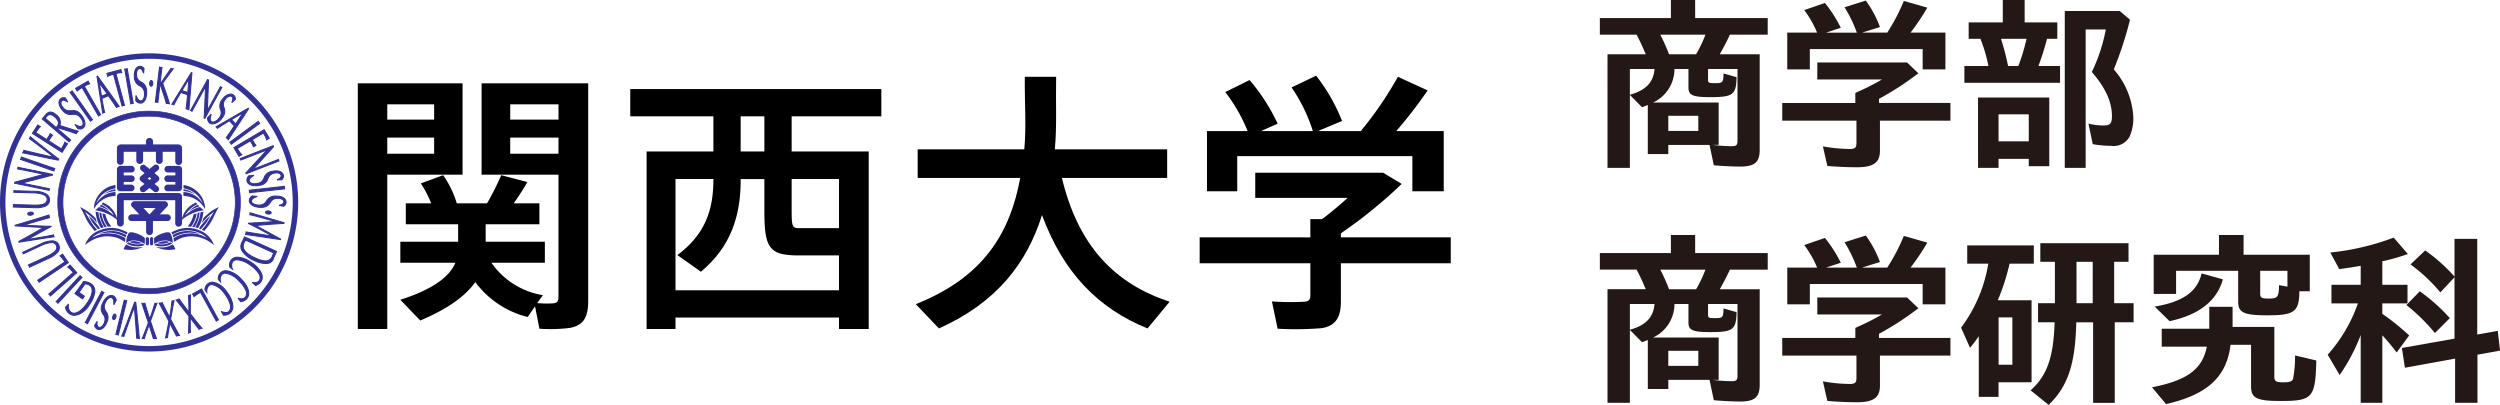 <svg xmlns="http://www.w3.org/2000/svg" xmlns:xlink="http://www.w3.org/1999/xlink" width="308.751" height="50" viewBox="0 0 308.751 50"><defs><clipPath id="a"><rect width="308.751" height="50" fill="none"/></clipPath></defs><g clip-path="url(#a)"><path d="M209.351,0h-2.994V2.234h-8.775v2.05h4.537c.346.645.738,1.474.968,2.05l.092.184.069.184h-4.721V20.728h2.763V11.723l1.5,1.52c.392-.138.484-.184.714-.276v6.057h2.534V17.9h5.089l.53,2.511c.991.092,2.326.161,3.248.161,1.8,0,2.418-.53,2.418-2.073V6.7h-4.929c.438-.783.714-1.29,1.129-2.165l.115-.253h4.675V2.234h-8.959ZM201.29,11.7V8.522h3.041c-.116,1.635-1.083,2.648-3.041,3.178m8.453,4.468h-3.708V14.3h3.708Zm1.2-7.646h3.639v8.821c0,.6-.138.714-.783.714a19.336,19.336,0,0,1-2.28-.162h.737V12.667h-8.107a4.57,4.57,0,0,0,2.649-4.145h1.727v2.3c0,.944.53,1.174,2.718,1.174,2.786,0,3.178-.3,3.224-2.464l-1.612-.461c-.023,1.129-.092,1.2-1.083,1.2-.714,0-.829-.046-.829-.415Zm-.322-4.238A15.429,15.429,0,0,1,209.466,6.7h-3.339a22.309,22.309,0,0,0-1.083-2.418Z" fill="#231815"/><path d="M223.515,6.057h13.934v2.51h2.81V4.03h-4.307A28.74,28.74,0,0,0,238.024.944l-2.9-.829a23.474,23.474,0,0,1-2.05,3.915h-3.109l2.211-.691a13.322,13.322,0,0,0-1.751-3.27L227.8.9a16.3,16.3,0,0,1,1.52,3.132h-3.8l1.819-.6A16.419,16.419,0,0,0,225.38.368l-2.556.876a12.689,12.689,0,0,1,1.589,2.786h-3.685V8.567h2.787Z" fill="#231815"/><path d="M232.059,12.206a36.89,36.89,0,0,0,4.86-3.155l-1.4-1.336H224.436v2.1h7.991a29.1,29.1,0,0,1-3.04,1.543l-.184.092-.069.023v1.244h-9.028V14.9h9.166v2.763c0,.576-.184.737-.806.737a19.906,19.906,0,0,1-3.339-.322l.552,2.418c1.06.092,2.419.161,3.662.161,2.027,0,2.833-.575,2.833-2.026V14.9h8.706V12.713h-8.821Z" fill="#231815"/><path d="M261.055,8.567a44.536,44.536,0,0,0,2-6.126l-1.267-1.082H255V20.728h2.579V3.639h2.488a20.869,20.869,0,0,1-1.728,5.251c1.681,1.934,2.488,3.685,2.488,5.458,0,.875-.231,1.151-1.014,1.151a8.155,8.155,0,0,1-1.888-.23l.529,2.533a12.782,12.782,0,0,0,2.257.208,2.235,2.235,0,0,0,2.3-1.152,5.53,5.53,0,0,0,.46-2.3,9.668,9.668,0,0,0-2.418-5.988" fill="#231815"/><path d="M252.81,4.79h1.266V2.764h-4.03V0h-2.7V2.764h-4.214V4.79h1.451a18.882,18.882,0,0,1,.99,3.363h-2.971v2.073h11.815V8.153H251.75c.392-1.082.714-2.05,1.06-3.363m-3.547,3.363H248a33.153,33.153,0,0,0-.875-3.363h3.155a24.55,24.55,0,0,1-1.013,3.363" fill="#231815"/><path d="M244.288,20.728h2.534V19.622h3.731v.9h2.533V12.045h-8.8Zm2.534-6.61h3.731v3.339h-3.731Z" fill="#231815"/><path d="M209.351,29.019h-2.994v2.234h-8.775V33.3h4.537c.346.645.738,1.474.968,2.05l.092.184.069.184h-4.721V49.747h2.764V40.742l1.5,1.52c.392-.138.484-.184.714-.276v6.057h2.534V46.914h5.089l.53,2.511c.991.092,2.326.161,3.248.161,1.8,0,2.418-.53,2.418-2.073V35.721h-4.929c.438-.783.714-1.29,1.129-2.165l.115-.253h4.675v-2.05h-8.959Zm-8.06,11.7V37.541h3.04c-.116,1.635-1.083,2.648-3.04,3.178m8.452,4.468h-3.708V43.321h3.708Zm1.2-7.646h3.639v8.821c0,.6-.138.714-.783.714a19.336,19.336,0,0,1-2.28-.162h.737V41.686h-8.107a4.57,4.57,0,0,0,2.649-4.145h1.727v2.3c0,.944.53,1.174,2.718,1.174,2.786,0,3.178-.3,3.224-2.464l-1.612-.461c-.023,1.129-.092,1.2-1.083,1.2-.714,0-.829-.046-.829-.415Zm-.322-4.238a15.429,15.429,0,0,1-1.152,2.418h-3.339a22.309,22.309,0,0,0-1.083-2.418Z" fill="#231815"/><path d="M232.059,41.225a36.89,36.89,0,0,0,4.86-3.155l-1.4-1.336H224.436v2.1h7.991a29.1,29.1,0,0,1-3.04,1.543l-.184.092-.069.023v1.244h-9.028V43.92h9.166v2.764c0,.575-.184.736-.806.736a19.905,19.905,0,0,1-3.339-.322l.552,2.418c1.06.092,2.419.161,3.662.161,2.027,0,2.833-.575,2.833-2.026V43.92h8.706V41.732h-8.821Z" fill="#231815"/><path d="M223.515,35.076h13.934v2.51h2.81V33.049h-4.307a28.74,28.74,0,0,0,2.072-3.086l-2.9-.829a23.474,23.474,0,0,1-2.05,3.915h-3.109l2.211-.691a13.322,13.322,0,0,0-1.751-3.27l-2.625.829a16.3,16.3,0,0,1,1.52,3.132h-3.8l1.819-.6a16.419,16.419,0,0,0-1.958-3.064l-2.556.876a12.689,12.689,0,0,1,1.589,2.786h-3.685v4.537h2.787Z" fill="#231815"/><path d="M261.1,32.335h1.773v-2.3H251.981v2.3h1.8v5.113H251.7V39.8h2.05c-.138,4.353-.944,6.61-2.971,8.407l2.234,1.8c2.372-2.3,3.293-5.021,3.409-10.2H258.5v9.95h2.672V39.8H263.5V37.448H261.1Zm-2.649,5.113h-2V32.335h2Z" fill="#231815"/><path d="M250.9,37.079h-4.169a27.678,27.678,0,0,0,1.452-4.514h2.993V30.308h-8.222v2.257h2.6a17.959,17.959,0,0,1-3.363,7.9l1.106,2.488a16.678,16.678,0,0,0,1.082-1.428V49.01h2.442v-1.8H250.9Zm-2.372,7.969h-1.7V39.2h1.7Z" fill="#231815"/><path d="M283.187,46.822c-.138.3-.461.392-1.175.392-.921,0-1.128-.115-1.128-.691v-6.15h-5.159V37.886h-2.879V40.6h-5.873v2.211h5.574c-.553,2.787-2.419,4.168-6.771,5.02l1.727,2.073c5.09-1.151,7.508-3.362,7.969-7.324h2.533V47.7c0,1.474.668,1.82,3.685,1.82,3.915,0,4.261-.392,4.376-5l-2.625-.622a14.462,14.462,0,0,1-.254,2.925" fill="#231815"/><path d="M266.1,37.863l1.842,1.8c3.616-.76,5.85-2.51,6.587-5.159l-2.625-.737c-.553,2.28-2.3,3.5-5.8,4.1" fill="#231815"/><path d="M268.747,33.441h7.669V37.31c0,1.29.738,1.635,3.57,1.635,3.294,0,3.916-.414,3.985-2.717v-.254h1.289V31.46h-8.176V29.019h-3.04V31.46h-8.061V36.3h2.764Zm10.387,0H282.5V35.4l-1.037-.185c-.023,1.5-.161,1.659-1.313,1.659-.828,0-1.013-.093-1.013-.576Z" fill="#231815"/><path d="M308.475,40.857l-2.534.461V29.5h-2.809v4.652a21.584,21.584,0,0,0-3.616-3.224l-1.82,1.727a20.234,20.234,0,0,1,3.685,3.455l1.751-1.866v7.577l-6.495,1.152.368,2.441,6.2-1.128v5.458h2.763V43.805l2.787-.507Z" fill="#231815"/><path d="M300.713,41.133l1.843-1.842a22.347,22.347,0,0,0-3.709-3.317l-1.658,1.7a22.875,22.875,0,0,1,3.524,3.455" fill="#231815"/><path d="M294.219,38.761V37.472h3.109v-2.3h-3.109v-2.9a26.217,26.217,0,0,0,3.155-.9l-1.75-2.027a31.218,31.218,0,0,1-7.831,1.843l1.106,2.05c1.151-.162,1.8-.254,2.648-.415v2.349h-3.615v2.3h3.27a18.759,18.759,0,0,1-3.731,6.333l1.474,2.51a22.733,22.733,0,0,0,2.464-4.583l.138-.368v8.383h2.672V41.41c.737.806,1.151,1.312,1.773,2.119l1.543-2.1a29.485,29.485,0,0,0-3.316-2.672" fill="#231815"/><path d="M18.412,6.587A18.413,18.413,0,1,0,36.826,25,18.413,18.413,0,0,0,18.412,6.587m0,36.154A17.741,17.741,0,1,1,36.154,25,17.74,17.74,0,0,1,18.412,42.741" fill="#313198"/><path d="M18.412,13.72A11.279,11.279,0,1,0,29.692,25a11.28,11.28,0,0,0-11.28-11.28m0,21.924A10.645,10.645,0,1,1,29.058,25,10.644,10.644,0,0,1,18.412,35.644" fill="#313198"/><path d="M18.412,36.317A11.318,11.318,0,1,1,29.731,25,11.331,11.331,0,0,1,18.412,36.317m0-22.556A11.239,11.239,0,1,0,29.652,25a11.252,11.252,0,0,0-11.24-11.239m0,21.923A10.683,10.683,0,1,1,29.1,25,10.7,10.7,0,0,1,18.412,35.684m0-21.289A10.6,10.6,0,1,0,29.017,25a10.617,10.617,0,0,0-10.6-10.6" fill="#313198"/><path d="M14.854,23.614H16.23a.407.407,0,0,0,0-.813h-.952v-.332h.952a.405.405,0,1,0,0-.811h-.952V21.3h.952a.406.406,0,0,0,0-.812H14.877a.411.411,0,0,0-.094.01.421.421,0,0,0-.341.413v2.284a.406.406,0,0,0,.072.235.4.4,0,0,0,.34.185" fill="#313198"/><path d="M22.3,17.936a.451.451,0,0,0-.287-.1H18.9v-.368a.438.438,0,0,0-.438-.437h0a.437.437,0,0,0-.438.437v.368H14.916a.45.45,0,0,0-.286.1.417.417,0,0,0-.189.349v1.674a.419.419,0,0,0,.837,0V18.744h1.556V19.85a.419.419,0,0,0,.837,0V18.744h1.585V19.85a.419.419,0,0,0,.837,0V18.744h1.555v1.215a.419.419,0,0,0,.838,0V18.285a.419.419,0,0,0-.189-.349" fill="#313198"/><path d="M22.126,23.846a.561.561,0,0,0-.091-.009H14.892a.529.529,0,0,0-.091.009.42.42,0,0,0-.353.414v3.3a.419.419,0,1,0,.838,0V24.722H21.64v2.834a.419.419,0,1,0,.837,0v-3.3a.419.419,0,0,0-.351-.414" fill="#313198"/><path d="M20.659,26.468h-.923l.867-.909a.385.385,0,0,0,.112-.441.436.436,0,0,0-.405-.271H16.616a.438.438,0,0,0-.4.271.382.382,0,0,0,.111.441l.869.909h-.923a.436.436,0,0,0-.437.438.4.4,0,0,0,.437.387h1.773v1.322a.42.42,0,0,0,.42.42h0a.421.421,0,0,0,.42-.42V27.293h1.773a.4.4,0,0,0,.437-.387.438.438,0,0,0-.437-.438m-2.152-.024-.044.018-.044-.018c-.105-.1-.41-.461-.716-.759h1.521c-.306.3-.612.655-.717.759" fill="#313198"/><path d="M17.249,22.067a.4.4,0,0,0,.147.3l.442.351-.417.324a.4.4,0,0,0-.146.307.412.412,0,0,0,.085.246.4.4,0,0,0,.555.062l.548-.439.549.439a.394.394,0,0,0,.492-.615l-.415-.324.44-.351a.394.394,0,0,0,.006-.612l-.461-.38c.248-.2.44-.353.44-.353a.4.4,0,0,0,.143-.305.39.39,0,0,0-.091-.251.394.394,0,0,0-.554-.052l-.549.454-.548-.454a.395.395,0,0,0-.5.608s.192.152.439.353l-.459.38a.4.4,0,0,0-.143.309m1.435-.01c-.066.052-.141.113-.221.173-.08-.06-.153-.121-.22-.173.064-.056.14-.117.22-.182.081.065.155.126.221.182" fill="#313198"/><path d="M22.145,20.5a.426.426,0,0,0-.1-.011H20.7a.407.407,0,0,0,0,.813h.951v.358H20.7a.405.405,0,1,0,0,.811h.951V22.8H20.7a.407.407,0,0,0,0,.814h1.376a.412.412,0,0,0,.342-.186.425.425,0,0,0,.07-.235V20.911a.42.42,0,0,0-.341-.413" fill="#313198"/><path d="M11.591,25.809c.01.01.005.01.013,0a3.276,3.276,0,0,1,.965-1.063,2.813,2.813,0,0,1,.912-.434,5.315,5.315,0,0,1,.789-.121v-.477a3.45,3.45,0,0,0-.631.088,2.991,2.991,0,0,0-.728.309,3.527,3.527,0,0,0-.451.332,3.2,3.2,0,0,0-.518.621c-.018.025-.027.036-.034.019a2.951,2.951,0,0,1,.733-1.056,3.448,3.448,0,0,1,.868-.555,7.382,7.382,0,0,1,.752-.219v-.411a3.828,3.828,0,0,0-.882.259,3.207,3.207,0,0,0-.933.673,2.934,2.934,0,0,0-.855,2.038" fill="#313198"/><path d="M14.266,23.371a3.148,3.148,0,0,0-.656.166,3.392,3.392,0,0,0-.717.412c-.025.025-.048.041-.048.053s.016,0,.016,0,.083-.05.228-.123a3.414,3.414,0,0,1,.474-.168,3.371,3.371,0,0,1,.561-.1c.079,0,.137-.011.137-.011Z" fill="#313198"/><path d="M11.751,25.965s.168-.135.265-.217.208-.181.208-.181a3.284,3.284,0,0,1,.707.254,4.478,4.478,0,0,1,.706.436c.184.15.411.332.411.332a1.215,1.215,0,0,0-.174-.288,3.648,3.648,0,0,0-.553-.591,2.267,2.267,0,0,0-.365-.269c-.213-.127-.4-.225-.4-.225l.164-.21s.1.04.224.108a3.4,3.4,0,0,1,.637.432,3.69,3.69,0,0,1,.5.589,2.981,2.981,0,0,1,.265.521c.035.1.212.617.212.617A1.978,1.978,0,0,0,14.27,27s-.316-.235-.489-.337a5.726,5.726,0,0,0-.666-.332,4.775,4.775,0,0,0-.753-.246c-.231-.05-.611-.12-.611-.12" fill="#313198"/><path d="M12.305,25.49s.1-.108.177-.194a1.5,1.5,0,0,1,.412.217c.169.116.3.223.442.337a.94.94,0,0,1,.211.217c-.013.012-.26-.166-.37-.218s-.349-.176-.473-.223-.4-.136-.4-.136" fill="#313198"/><path d="M11.8,26.149a5.458,5.458,0,0,0,.208,1.046,3.479,3.479,0,0,0,.269.639,1.6,1.6,0,0,0,.212.336l.323-.092a6.19,6.19,0,0,1-.45-.948,4.284,4.284,0,0,1-.2-.919Z" fill="#313198"/><path d="M12.267,26.237a3.757,3.757,0,0,0,.179.873,3.455,3.455,0,0,0,.28.649,1.412,1.412,0,0,0,.188.3l.272-.049a4.85,4.85,0,0,1-.474-.9,3.5,3.5,0,0,1-.2-.822Z" fill="#313198"/><path d="M12.633,26.343a3.439,3.439,0,0,0,.231.867,3.928,3.928,0,0,0,.451.791l.437-.027a4.027,4.027,0,0,1-.275-.376,2.978,2.978,0,0,1-.327-.662,3.27,3.27,0,0,1-.13-.462Z" fill="#313198"/><path d="M9.919,25.6s.461.823.619,1.224a6.391,6.391,0,0,0,.61,1.021l.541.687L12,28.369a4.015,4.015,0,0,1-.657-.82c-.41-.66-.841-1.383-.841-1.383s.341.255.608.476c.245.2.883.912.883.912l-.21-.63a9.644,9.644,0,0,0-1.011-.875c-.3-.178-.813-.464-.836-.464a.019.019,0,0,0-.021.019" fill="#313198"/><path d="M10.935,26.625a7.446,7.446,0,0,0,.488.86c.2.27.695.84.695.84l.24-.1s-.227-.345-.338-.471c-.173-.2-.4-.486-.55-.641s-.535-.485-.535-.485" fill="#313198"/><path d="M14.772,28.293a3.725,3.725,0,0,0-2.522.171,3,3,0,0,0-1.755,1.8,3.711,3.711,0,0,1,.5-.36,4.1,4.1,0,0,1,1.27-.586,3.738,3.738,0,0,1,1.668-.072,2.928,2.928,0,0,1,1.058.376c.292.162.435.26.435.26l.069-.473a5.152,5.152,0,0,0-1.057-.461,5.89,5.89,0,0,0-1.292-.131,4.224,4.224,0,0,0-1.239.294c-.155.081-.375.182-.475.22a.069.069,0,0,1-.047.007,3.639,3.639,0,0,1,1.423-.754,3.2,3.2,0,0,1,1.293-.112,2.651,2.651,0,0,1,.869.182c.326.13.661.305.661.305l.123-.261a5.178,5.178,0,0,0-1.175-.45" fill="#313198"/><path d="M12.167,28.912a3.867,3.867,0,0,1,1.151-.359,4.3,4.3,0,0,1,.88,0,3.655,3.655,0,0,1,1.4.488l-.074.273a5.391,5.391,0,0,0-.9-.392,5.067,5.067,0,0,0-1.03-.186,5.64,5.64,0,0,0-1.423.176" fill="#313198"/><path d="M15.587,30.013a1.484,1.484,0,0,1,.792-.305,2.584,2.584,0,0,1,.615.043,2.417,2.417,0,0,1,.882.392s.027-.533.013-.743a2.508,2.508,0,0,0-.622-.411,3.472,3.472,0,0,0-.766-.265,1.1,1.1,0,0,0-.451-.03c-.128.028-.242.192-.344.521a2.8,2.8,0,0,0-.119.8" fill="#313198"/><path d="M16.012,29.872a.873.873,0,0,1,.221-.063,1.6,1.6,0,0,1,.5-.013,2.256,2.256,0,0,1,.522.12,2.6,2.6,0,0,1,.252.114s-.01.032-.173.049a2.481,2.481,0,0,1-.486.021,2.891,2.891,0,0,1-.5-.083c-.151-.046-.205-.069-.243-.082a.366.366,0,0,1-.094-.063" fill="#313198"/><path d="M15.878,29.927a2.8,2.8,0,0,0,.6.207,2.674,2.674,0,0,0,.486.046,2.129,2.129,0,0,0,.377-.028c.13-.021.285-.057.285-.057l.233.166a.494.494,0,0,1-.171.066,2.742,2.742,0,0,1-.582.1,3.332,3.332,0,0,1-.674-.053,2.035,2.035,0,0,1-.5-.157,2.614,2.614,0,0,1-.286-.145Z" fill="#313198"/><path d="M15.579,30.182a2.892,2.892,0,0,0-.18.286,2.384,2.384,0,0,0-.142.314,4.743,4.743,0,0,0,.746.083,3.543,3.543,0,0,0,.8-.074,3.891,3.891,0,0,0,.5-.146,2.314,2.314,0,0,0,.381-.161c0-.016-.039.007-.171.022a2.874,2.874,0,0,1-.759.043A2.757,2.757,0,0,1,16,30.384c-.169-.073-.424-.2-.424-.2" fill="#313198"/><path d="M18.2,30.307a.2.2,0,0,1-.2-.2v-.654a.2.2,0,0,1,.394,0v.654a.2.2,0,0,1-.2.2" fill="#313198"/><path d="M25.331,25.809c-.01.01,0,.01-.013,0a3.264,3.264,0,0,0-.965-1.063,2.794,2.794,0,0,0-.912-.434,5.289,5.289,0,0,0-.788-.121v-.477a3.444,3.444,0,0,1,.63.088,3.007,3.007,0,0,1,.729.309,3.583,3.583,0,0,1,.45.332,3.378,3.378,0,0,1,.521.621c.016.025.025.036.032.019a2.975,2.975,0,0,0-.734-1.056,3.4,3.4,0,0,0-.868-.555,7.308,7.308,0,0,0-.752-.219v-.411a3.8,3.8,0,0,1,.881.259,3.233,3.233,0,0,1,.935.673,2.941,2.941,0,0,1,.854,2.038" fill="#313198"/><path d="M22.656,23.371a3.116,3.116,0,0,1,.655.166,3.336,3.336,0,0,1,.717.412c.026.025.049.041.049.053s-.017,0-.017,0-.084-.05-.227-.123a3.414,3.414,0,0,0-.474-.168,3.342,3.342,0,0,0-.562-.1c-.079,0-.136-.011-.136-.011Z" fill="#313198"/><path d="M25.172,25.965s-.17-.135-.265-.217-.21-.181-.21-.181a3.266,3.266,0,0,0-.7.254,4.478,4.478,0,0,0-.706.436c-.184.15-.413.332-.413.332a1.3,1.3,0,0,1,.175-.288,3.612,3.612,0,0,1,.554-.591,2.223,2.223,0,0,1,.365-.269c.212-.127.4-.225.4-.225l-.163-.21s-.1.04-.224.108a3.4,3.4,0,0,0-.637.432,3.638,3.638,0,0,0-.5.589,2.959,2.959,0,0,0-.264.521l-.213.617A1.978,1.978,0,0,1,22.652,27s.316-.235.49-.337a5.626,5.626,0,0,1,.665-.332,4.775,4.775,0,0,1,.753-.246c.23-.05.612-.12.612-.12" fill="#313198"/><path d="M24.618,25.49s-.1-.108-.177-.194a1.51,1.51,0,0,0-.413.217c-.17.116-.3.223-.441.337a.961.961,0,0,0-.212.217c.013.012.259-.166.371-.218s.347-.176.475-.223.4-.136.4-.136" fill="#313198"/><path d="M25.122,26.149a5.529,5.529,0,0,1-.21,1.046,3.353,3.353,0,0,1-.268.639,1.569,1.569,0,0,1-.213.336l-.322-.092a6.154,6.154,0,0,0,.451-.948,4.345,4.345,0,0,0,.2-.919Z" fill="#313198"/><path d="M24.654,26.237a3.728,3.728,0,0,1-.178.873,3.6,3.6,0,0,1-.279.649,1.369,1.369,0,0,1-.189.3l-.273-.049a4.785,4.785,0,0,0,.474-.9,3.588,3.588,0,0,0,.207-.822Z" fill="#313198"/><path d="M24.289,26.343a3.419,3.419,0,0,1-.232.867,3.875,3.875,0,0,1-.451.791l-.436-.027a3.651,3.651,0,0,0,.275-.376,2.951,2.951,0,0,0,.325-.662,3.511,3.511,0,0,0,.131-.462Z" fill="#313198"/><path d="M27,25.6s-.461.823-.618,1.224a6.319,6.319,0,0,1-.611,1.021l-.54.687-.315-.167a3.994,3.994,0,0,0,.656-.82c.411-.66.841-1.383.841-1.383s-.34.255-.607.476c-.245.2-.885.912-.885.912l.214-.63a9.53,9.53,0,0,1,1.008-.875c.3-.178.816-.464.837-.464A.019.019,0,0,1,27,25.6" fill="#313198"/><path d="M25.988,26.625a7.509,7.509,0,0,1-.489.86c-.2.27-.694.84-.694.84l-.24-.1s.225-.345.336-.471c.173-.2.4-.486.551-.641s.536-.485.536-.485" fill="#313198"/><path d="M22.15,28.293a3.725,3.725,0,0,1,2.522.171,3,3,0,0,1,1.756,1.8,3.605,3.605,0,0,0-.5-.36,4.077,4.077,0,0,0-1.27-.586,3.742,3.742,0,0,0-1.669-.072,2.921,2.921,0,0,0-1.057.376c-.292.162-.435.26-.435.26l-.07-.473a5.162,5.162,0,0,1,1.059-.461,5.876,5.876,0,0,1,1.291-.131,4.224,4.224,0,0,1,1.239.294c.155.081.375.182.475.22a.066.066,0,0,0,.046.007,3.621,3.621,0,0,0-1.422-.754,3.2,3.2,0,0,0-1.293-.112,2.633,2.633,0,0,0-.868.182c-.326.13-.663.305-.663.305l-.122-.261a5.178,5.178,0,0,1,1.175-.45" fill="#313198"/><path d="M24.755,28.912a3.894,3.894,0,0,0-1.15-.359,4.324,4.324,0,0,0-.882,0,3.672,3.672,0,0,0-1.4.488l.076.273a5.325,5.325,0,0,1,.9-.392,5.117,5.117,0,0,1,1.032-.186,5.637,5.637,0,0,1,1.422.176" fill="#313198"/><path d="M21.335,30.013a1.477,1.477,0,0,0-.792-.305,2.586,2.586,0,0,0-.616.043,2.408,2.408,0,0,0-.881.392s-.026-.533-.013-.743a2.467,2.467,0,0,1,.622-.411,3.454,3.454,0,0,1,.766-.265,1.107,1.107,0,0,1,.452-.03c.126.028.242.192.342.521a2.826,2.826,0,0,1,.12.8" fill="#313198"/><path d="M20.911,29.872a.911.911,0,0,0-.222-.063,1.6,1.6,0,0,0-.5-.013,2.259,2.259,0,0,0-.521.12,2.6,2.6,0,0,0-.252.114s.01.032.173.049a2.475,2.475,0,0,0,.486.021,2.854,2.854,0,0,0,.5-.083c.153-.046.207-.069.245-.082a.387.387,0,0,0,.094-.063" fill="#313198"/><path d="M21.044,29.927a2.763,2.763,0,0,1-.6.207,2.688,2.688,0,0,1-.486.046,2.126,2.126,0,0,1-.378-.028c-.13-.021-.284-.057-.284-.057l-.232.166a.463.463,0,0,0,.169.066,2.751,2.751,0,0,0,.584.1,3.339,3.339,0,0,0,.673-.053,2.021,2.021,0,0,0,.5-.157,2.743,2.743,0,0,0,.286-.145Z" fill="#313198"/><path d="M21.343,30.182a3.261,3.261,0,0,1,.181.286,2.036,2.036,0,0,1,.141.314,4.705,4.705,0,0,1-.745.083,3.543,3.543,0,0,1-.8-.074,3.964,3.964,0,0,1-.5-.146,2.288,2.288,0,0,1-.38-.161c0-.016.038.007.171.022a2.866,2.866,0,0,0,.759.043,2.767,2.767,0,0,0,.746-.165c.17-.073.423-.2.423-.2" fill="#313198"/><path d="M18.721,30.307a.2.2,0,0,1-.2-.2v-.654a.2.2,0,0,1,.394,0v.654a.2.2,0,0,1-.2.2" fill="#313198"/><path d="M20.446,9.771l-.358.508c.207.617.425,1.222.633,1.844l.2.666,0,.031c-.069-.013-.129-.034-.188-.042s-.132,0-.195,0c-.051-.213-.105-.41-.169-.607l-.56-1.7c-.015-.027-.053-.05-.055-.026l-.263,2.214a.96.96,0,0,0-.149-.038.867.867,0,0,0-.153,0L19.7,8.28a1.229,1.229,0,0,0,.148.038,1.346,1.346,0,0,0,.155,0l-.233,1.959c0,.037.05.017.091-.031a3.371,3.371,0,0,0,.22-.287l1.038-1.51a1.224,1.224,0,0,0,.136.035,1.049,1.049,0,0,0,.135,0Z" fill="#313198"/><path d="M20.976,12.9l-.07-.014-.076-.019c-.037-.008-.072-.018-.1-.022a.584.584,0,0,0-.084,0h-.154l-.012-.048c-.061-.246-.113-.431-.168-.6l-.514-1.562-.246,2.1-.072-.017a.609.609,0,0,1-.061-.017.468.468,0,0,0-.081-.019.385.385,0,0,0-.1,0,.41.41,0,0,1-.049,0h-.073l.53-4.48.071.017.047.015a.6.6,0,0,0,.094.021.766.766,0,0,0,.083,0l.061,0h.074l-.008.072-.218,1.839c.062-.077.132-.172.18-.241l1.063-1.548.043.013a.408.408,0,0,1,.045.013.444.444,0,0,0,.082.02.576.576,0,0,0,.072,0l.056,0h.13L20.5,9.807l-.339.483c.092.271.185.539.279.809.114.326.231.664.341,1l.21.68Zm-.335-.186c.033,0,.066,0,.1,0l.1.021-.182-.594c-.111-.336-.229-.674-.341-1-.1-.279-.2-.559-.289-.84l-.01-.031.374-.538.869-1.183a.034.034,0,0,0-.014,0,.905.905,0,0,1-.1-.023l-1.011,1.47a3.462,3.462,0,0,1-.223.295.192.192,0,0,1-.123.07.082.082,0,0,1-.058-.023.1.1,0,0,1-.023-.062l.223-1.892a.428.428,0,0,1-.088,0,.671.671,0,0,1-.087-.017l-.495,4.185c.029,0,.059,0,.089,0a.519.519,0,0,1,.087.019l.252-2.138a.074.074,0,0,1,.075-.067.132.132,0,0,1,.1.071l.563,1.714c.053.161.1.335.158.563Z" fill="#313198"/><path d="M23.2,11.421l-.726-.235.862-1.438Zm.513-2.43-.076-.025-2.4,3.912a.622.622,0,0,1,.121.02,1.108,1.108,0,0,1,.115.057c.278-.542.57-1.038.859-1.534l.838.271c-.048.6-.116,1.217-.185,1.753a1.1,1.1,0,0,1,.181.038,1.546,1.546,0,0,1,.167.073Z" fill="#313198"/><path d="M23.382,13.652l-.082-.037c-.023-.009-.044-.019-.066-.03a.688.688,0,0,0-.094-.041c-.038-.012-.075-.017-.115-.026l-.058-.009-.058-.014.007-.059c.078-.626.14-1.2.18-1.7l-.742-.242-.049.087c-.259.446-.527.907-.779,1.4l-.028.055-.056-.027c-.02-.008-.036-.019-.052-.026a.292.292,0,0,0-.058-.027.279.279,0,0,0-.071-.013.244.244,0,0,1-.039-.006l-.1-.013L23.6,8.891l.173.056Zm-.331-.259a.672.672,0,0,1,.13.03.572.572,0,0,1,.089.036l.368-4.375-2.3,3.744a.18.18,0,0,1,.035.008c.025.009.046.022.07.031.243-.472.5-.916.752-1.347l.1-.175.937.3-.006.049c-.038.5-.1,1.069-.176,1.7m.2-1.885-.88-.285.9-1.508.12.038Zm-.687-.358.573.186.107-1.319Z" fill="#313198"/><path d="M25.3,14.626l-.09-.051c.009-.1.022-.263.028-.428l.154-3.4-.03-.016-1.655,3.017a.478.478,0,0,0-.076-.064.483.483,0,0,0-.094-.029l2.1-3.828.118.066-.137,3.672.032.018L27.228,10.7a.555.555,0,0,0,.078.064.691.691,0,0,0,.094.031Z" fill="#313198"/><path d="M25.326,14.712l-.183-.1,0-.044c.009-.092.022-.258.029-.424l.145-3.2-1.593,2.9-.06-.048-.031-.028a.185.185,0,0,0-.035-.028.208.208,0,0,0-.048-.017l-.035-.01-.075-.023,2.169-3.952.21.114-.13,3.521,1.52-2.774.061.052a.268.268,0,0,1,.026.023.17.17,0,0,0,.039.031.1.1,0,0,0,.044.014c.013.005.026.008.039.012l.075.025Zm.01-4.065.122.067L25.3,14.15c0,.142-.016.285-.024.382l2.028-3.695a.12.12,0,0,1-.031-.013l-.027-.018-1.575,2.866-.119-.066.134-3.674-.025-.015-2.03,3.7a.155.155,0,0,1,.029.014.24.24,0,0,1,.026.018Z" fill="#313198"/><path d="M26.08,14.146c-.143.4-.176.7.039.869s.643-.044.95-.443c.726-.94-.452-1.19.429-2.331.5-.652,1.03-.753,1.358-.5a.6.6,0,0,1,.2.544c-.136.109-.262.234-.393.36l-.028-.022c.152-.318.161-.578,0-.7-.189-.147-.525-.035-.8.324-.717.93.436,1.223-.4,2.3-.558.723-1.193.915-1.569.626a.71.71,0,0,1-.221-.637c.141-.127.272-.268.4-.409Z" fill="#313198"/><path d="M26.264,15.365a.687.687,0,0,1-.429-.142.774.774,0,0,1-.246-.7l0-.022.016-.016a5.124,5.124,0,0,0,.394-.4l.04-.045.112.087-.015.042c-.155.438-.149.669.017.8a.237.237,0,0,0,.147.047,1.084,1.084,0,0,0,.713-.479.909.909,0,0,0,.16-.985,1.265,1.265,0,0,1,.268-1.345,1.417,1.417,0,0,1,1.031-.653.676.676,0,0,1,.419.143.66.66,0,0,1,.229.6l0,.027-.021.017a4.039,4.039,0,0,0-.33.3l-.1.094-.113-.086.023-.047c.144-.3.15-.523.019-.623a.241.241,0,0,0-.154-.05.8.8,0,0,0-.559.362.922.922,0,0,0-.153,1,1.234,1.234,0,0,1-.243,1.3,1.71,1.71,0,0,1-1.227.781m-.552-.8a.649.649,0,0,0,.2.556.568.568,0,0,0,.351.114A1.6,1.6,0,0,0,27.39,14.5a1.089,1.089,0,0,0,.219-1.18,1.06,1.06,0,0,1,.177-1.118.915.915,0,0,1,.66-.411.373.373,0,0,1,.232.076.5.5,0,0,1,.1.581,2.9,2.9,0,0,1,.222-.2.533.533,0,0,0-.183-.462.551.551,0,0,0-.34-.114,1.288,1.288,0,0,0-.928.6,1.146,1.146,0,0,0-.248,1.231,1.039,1.039,0,0,1-.18,1.1,1.2,1.2,0,0,1-.816.528.368.368,0,0,1-.226-.072c-.219-.171-.2-.453-.124-.74-.078.081-.158.163-.243.24" fill="#313198"/><path d="M29.1,15.325l-.528-.553,1.445-.855Zm1.606-1.894-.054-.057-3.976,2.3a.671.671,0,0,1,.1.076c.028.031.045.066.075.1.5-.343.992-.64,1.484-.94l.607.639c-.324.5-.681,1.014-1,1.452a1.271,1.271,0,0,1,.141.119,1.434,1.434,0,0,1,.111.144Z" fill="#313198"/><path d="M28.2,17.374l-.056-.071c-.014-.019-.029-.039-.042-.059a.565.565,0,0,0-.064-.079.729.729,0,0,0-.09-.078l-.044-.038-.046-.038.034-.049c.369-.512.692-.984.967-1.406l-.538-.564-.085.053c-.441.269-.9.546-1.352.86l-.052.035-.036-.051a.562.562,0,0,1-.032-.047.242.242,0,0,0-.094-.1.252.252,0,0,1-.033-.024l-.078-.058,4.1-2.37.126.133Zm-.169-.387a.826.826,0,0,1,.1.089.835.835,0,0,1,.061.075L30.6,13.48l-3.805,2.2.025.024a.315.315,0,0,1,.046.061c.441-.3.879-.567,1.3-.827l.173-.1.679.71L29,15.584c-.27.419-.595.89-.962,1.4m1.077-1.559-.638-.669,1.511-.894.088.09Zm-.433-.642.413.436.723-1.107Z" fill="#313198"/><path d="M31.9,14.985a1.119,1.119,0,0,0,.076.134,1.184,1.184,0,0,0,.1.113l-3.519,2.583a1.486,1.486,0,0,0-.075-.135,1.236,1.236,0,0,0-.1-.111Z" fill="#313198"/><path d="M28.538,17.911l-.036-.066c-.012-.016-.02-.038-.03-.054a.3.3,0,0,0-.041-.071.54.54,0,0,0-.066-.071l-.034-.036-.051-.052,3.637-2.671.035.064a.452.452,0,0,1,.022.044.587.587,0,0,0,.049.083.392.392,0,0,0,.057.062l.042.045.05.052Zm-.063-.335a.566.566,0,0,1,.061.067.708.708,0,0,1,.045.077l3.4-2.5a.774.774,0,0,1-.06-.066.5.5,0,0,1-.045-.077Z" fill="#313198"/><path d="M31.138,17.246l.274.463c.053.09.127.163.185.25-.046.024-.1.046-.149.076s-.09.06-.148.1c-.048-.094-.078-.193-.13-.283l-.274-.463-1.6.949a5.025,5.025,0,0,0,.342.528,1.367,1.367,0,0,0,.212.246c-.062.033-.116.056-.171.089s-.1.069-.159.106l-.638-1.077,3.741-2.213.627,1.058c-.062.033-.115.057-.17.09s-.107.07-.159.1a1.379,1.379,0,0,0-.1-.305l-.165-.3-.137-.229Z" fill="#313198"/><path d="M29.5,19.4l-.7-1.191,3.851-2.279.694,1.173-.06.032c-.024.01-.045.022-.068.032l-.1.053c-.034.021-.068.045-.1.069-.018.011-.036.024-.054.036l-.081.055-.017-.1a1.485,1.485,0,0,0-.094-.29l-.164-.3-.1-.171-1.268.75.24.407c.028.047.064.089.1.135a1.381,1.381,0,0,1,.086.112l.04.06-.107.053c-.034.018-.069.033-.1.053s-.051.033-.078.053l-.069.046-.058.04-.033-.065a1.034,1.034,0,0,1-.058-.127,1.164,1.164,0,0,0-.071-.151l-.241-.408-1.495.885a3.565,3.565,0,0,0,.22.338l.089.129a1.3,1.3,0,0,0,.2.235l.067.063-.082.042c-.022.013-.045.023-.065.034a.956.956,0,0,0-.1.053c-.035.02-.071.045-.1.067a.632.632,0,0,1-.054.037Zm-.529-1.147.569.965c.037-.025.071-.051.106-.071l.095-.051a1.544,1.544,0,0,1-.157-.191l-.088-.13a3.241,3.241,0,0,1-.257-.405l-.028-.054L30.919,17.3l.306.518a1.454,1.454,0,0,1,.078.167c.008.018.016.034.023.052l0,0c.03-.021.058-.041.086-.057s.056-.031.083-.045c-.011-.014-.023-.028-.033-.042a1.241,1.241,0,0,1-.109-.151l-.307-.518,1.491-.881.168.285.167.308a1.464,1.464,0,0,1,.082.229.915.915,0,0,1,.087-.056c.036-.021.07-.039.107-.058l0,0L32.6,16.1Z" fill="#313198"/><path d="M30.391,21.461l-.037-.1c.069-.069.186-.19.3-.309l2.3-2.507-.013-.032L29.73,19.768a.673.673,0,0,0-.017-.1.456.456,0,0,0-.054-.085L33.727,18l.049.127-2.464,2.729.013.033,3.061-1.195c.008.03.007.065.017.1a.769.769,0,0,0,.055.086Z" fill="#313198"/><path d="M30.355,21.545l-.076-.2.029-.028c.067-.066.182-.184.3-.307l2.165-2.359-3.085,1.2-.015-.073a.35.35,0,0,1-.007-.043.182.182,0,0,0-.008-.045c0-.012-.017-.026-.026-.042a.142.142,0,0,1-.021-.029l-.043-.066,4.2-1.64.087.223-2.359,2.616L34.438,19.6l.013.077a.221.221,0,0,1,0,.035.2.2,0,0,0,.01.05.211.211,0,0,0,.025.04c.007.012.015.02.023.034l.041.066Zm2.617-3.111.051.129L30.7,21.1c-.1.1-.2.206-.266.275l3.927-1.532a.074.074,0,0,1-.013-.03.087.087,0,0,1-.011-.032L31.29,20.972l-.051-.131L33.7,18.113l-.012-.03-3.931,1.534.014.031a.181.181,0,0,1,.009.031Z" fill="#313198"/><path d="M31.322,21.691c-.371.216-.59.421-.534.687s.517.382,1.011.279c1.162-.245.428-1.2,1.838-1.5.806-.169,1.271.1,1.359.5a.606.606,0,0,1-.2.548c-.172-.006-.35.006-.533.016l-.007-.034c.323-.141.5-.332.456-.534-.049-.235-.376-.368-.821-.275-1.149.243-.462,1.215-1.791,1.5-.893.187-1.5-.077-1.6-.537a.713.713,0,0,1,.248-.632,5.564,5.564,0,0,0,.569-.051Z" fill="#313198"/><path d="M31.551,23c-.6,0-1.031-.249-1.115-.65a.778.778,0,0,1,.269-.694l.018-.014h.021a4.969,4.969,0,0,0,.563-.052l.058-.007.029.136-.04.025c-.4.233-.547.412-.5.618.034.161.266.268.589.268a1.624,1.624,0,0,0,.346-.039.906.906,0,0,0,.76-.647,1.265,1.265,0,0,1,1.077-.848,2.317,2.317,0,0,1,.477-.054c.519,0,.877.226.959.6a.671.671,0,0,1-.218.609l-.019.02-.027,0c-.142-.006-.295,0-.443.01l-.138.007-.03-.138.048-.023c.3-.131.453-.3.418-.461s-.221-.253-.485-.253a1.421,1.421,0,0,0-.259.028.935.935,0,0,0-.769.663,1.225,1.225,0,0,1-1.023.831,2.667,2.667,0,0,1-.563.063m-.782-1.23a.649.649,0,0,0-.207.551c.072.341.45.551.989.551a2.6,2.6,0,0,0,.536-.059,1.1,1.1,0,0,0,.932-.759,1.057,1.057,0,0,1,.861-.735,1.447,1.447,0,0,1,.285-.032c.33,0,.565.137.611.354.038.183-.07.363-.3.508.1-.005.2-.009.294-.006a.526.526,0,0,0,.162-.47c-.066-.314-.378-.5-.832-.5a2.2,2.2,0,0,0-.451.051,1.141,1.141,0,0,0-.985.774,1.042,1.042,0,0,1-.852.722,1.936,1.936,0,0,1-.372.039c-.392,0-.667-.14-.715-.368-.057-.273.139-.477.384-.644-.112.012-.226.021-.34.025" fill="#313198"/><path d="M35.116,23.013a.988.988,0,0,0,0,.154.731.731,0,0,0,.036.149L30.81,23.8a.969.969,0,0,0,0-.152.811.811,0,0,0-.035-.151Z" fill="#313198"/><path d="M30.747,23.872v-.136a.32.32,0,0,0,0-.082.3.3,0,0,0-.02-.093c0-.018-.009-.034-.012-.05l-.018-.07,4.485-.5,0,.073v.049a.6.6,0,0,0,0,.1.457.457,0,0,0,.019.082c0,.02.01.04.016.061l.015.071Zm.111-.32a.416.416,0,0,1,.018.088.638.638,0,0,1,0,.087l4.189-.466a.461.461,0,0,1-.019-.087.658.658,0,0,1,0-.088Z" fill="#313198"/><path d="M31.725,24.291c-.407.138-.659.3-.658.568s.432.478.937.473c1.187-.013.653-1.092,2.1-1.106.823-.008,1.229.34,1.232.757a.6.6,0,0,1-.3.5c-.168-.04-.347-.064-.526-.089v-.036c.344-.077.554-.231.553-.435,0-.239-.3-.434-.753-.43-1.175.013-.689,1.1-2.05,1.114-.913.009-1.46-.371-1.464-.842a.712.712,0,0,1,.365-.571,4.813,4.813,0,0,0,.568.062Z" fill="#313198"/><path d="M32.224,25.672c-.875,0-1.491-.374-1.5-.906a.778.778,0,0,1,.4-.628l.017-.009.022,0a4.766,4.766,0,0,0,.561.058l.06,0,0,.141-.044.016c-.44.149-.617.3-.616.508,0,.225.386.409.855.409H32a.913.913,0,0,0,.871-.486,1.268,1.268,0,0,1,1.224-.621h.029c.931,0,1.265.444,1.269.821a.664.664,0,0,1-.332.555l-.023.013-.026-.006c-.137-.032-.283-.054-.436-.076l-.138-.019v-.143l.051-.01c.32-.07.5-.208.5-.371,0-.211-.291-.368-.672-.368h-.014a.935.935,0,0,0-.884.5,1.227,1.227,0,0,1-1.168.617Zm-1.056-1.409a.638.638,0,0,0-.311.5c0,.459.566.778,1.367.778h.031a1.094,1.094,0,0,0,1.063-.56,1.063,1.063,0,0,1,.989-.554h.014c.461,0,.8.208.8.494,0,.186-.141.34-.394.438a2.765,2.765,0,0,1,.291.053.533.533,0,0,0,.249-.431c0-.42-.452-.694-1.14-.694H34.1a1.145,1.145,0,0,0-1.119.567,1.042,1.042,0,0,1-.976.54h-.019c-.558,0-.98-.23-.984-.537,0-.276.23-.439.5-.555-.112-.009-.228-.023-.339-.041" fill="#313198"/><path d="M33.162,26.049c.189.017.342.114.333.221s-.174.176-.365.162-.346-.117-.337-.218.175-.18.369-.165" fill="#313198"/><path d="M33.181,26.5l-.056,0c-.234-.019-.408-.146-.4-.288s.2-.241.439-.223.4.148.392.291-.17.222-.378.222m-.072-.385c-.144,0-.249.055-.253.106s.1.135.28.149.291-.055.294-.1-.1-.136-.273-.151Z" fill="#313198"/><path d="M34.646,29.592c-1.561-.238-3.116-.47-4.328-.63.019-.06.04-.1.053-.154a1.64,1.64,0,0,0,.014-.166c1.267.209,2.63.428,3.257.512-1.208-.668-2.145-1.172-2.963-1.558l.007-.038.744-.038c.871-.041,1.734-.106,2.594-.166-1.2-.332-2.418-.687-3.187-.849a.85.85,0,0,0,.046-.114.784.784,0,0,0,.005-.127c.987.3,3.554,1.059,4.2,1.231l-.019.089c-1.051.061-2.294.139-3.476.266,1,.55,2.021,1.092,3.065,1.67Z" fill="#313198"/><path d="M34.7,29.665l-.06-.009c-1.848-.283-3.263-.488-4.329-.631l-.077-.009.024-.072.025-.068c.011-.029.02-.055.028-.083s.007-.069.01-.1c0-.016,0-.034,0-.052l.007-.067.068.01c.784.129,2.1.344,2.91.461-1.044-.573-1.906-1.035-2.656-1.385l-.044-.025.03-.133.794-.041c.677-.033,1.36-.08,2.02-.127l.2-.013-.366-.1c-.949-.266-1.845-.515-2.455-.645l-.074-.016.025-.069c.008-.019.016-.034.022-.051a.282.282,0,0,0,.021-.056.411.411,0,0,0,0-.072.317.317,0,0,1,0-.043l0-.082.079.024c.992.3,3.566,1.061,4.2,1.23l.059.015-.042.2-.048,0c-1,.059-2.153.131-3.27.246q.551.3,1.109.6c.577.314,1.175.637,1.777.972l.042.022Zm-4.292-.756c1.025.137,2.367.333,4.094.6-.555-.308-1.109-.606-1.647-.9q-.648-.352-1.287-.7l-.179-.1.2-.022c1.14-.124,2.331-.2,3.37-.26-.777-.215-3.015-.875-4.007-1.177a.335.335,0,0,1-.008.054c-.005.02-.01.036-.017.056.612.132,1.475.374,2.386.629.241.069.485.136.729.2l-.013.126-.57.04c-.663.047-1.345.093-2.024.126l-.57.029c.788.379,1.7.871,2.809,1.483l-.039.121c-.7-.093-2.268-.347-3.191-.5a.6.6,0,0,1-.012.1.655.655,0,0,1-.027.089" fill="#313198"/><path d="M33.8,31.226c-.057.139-.1.279-.158.409-.321.707-.893.779-2.125.22a2.569,2.569,0,0,1-1.461-1.212,1.244,1.244,0,0,1,.28-.987Zm-3.6-1.968-.28.617a1.046,1.046,0,0,0,.009,1.153A3.475,3.475,0,0,0,31.461,32.2a3.012,3.012,0,0,0,1.606.321c.527-.08.615-.425.764-.755l.326-.716Z" fill="#313198"/><path d="M32.81,32.609h0a3.437,3.437,0,0,1-1.375-.345,3.588,3.588,0,0,1-1.561-1.2,1.107,1.107,0,0,1-.013-1.216l.306-.673,4.074,1.848-.351.777c-.017.035-.033.072-.048.11a.912.912,0,0,1-.765.679,1.424,1.424,0,0,1-.267.021m-2.58-3.265-.253.555a1,1,0,0,0,0,1.094,3.485,3.485,0,0,0,1.508,1.153,3.312,3.312,0,0,0,1.322.334,1.625,1.625,0,0,0,.248-.018c.432-.066.54-.316.665-.606.017-.036.033-.075.049-.113l.3-.656ZM32.8,32.292a3.341,3.341,0,0,1-1.31-.378c-.846-.385-1.35-.805-1.5-1.248a1.2,1.2,0,0,1,.244-.972l.072-.121,3.573,1.621-.024.057c-.023.055-.043.113-.064.167-.028.082-.059.165-.093.243a.93.93,0,0,1-.9.631m-2.439-2.556-.013.022a1.1,1.1,0,0,0-.233.867c.135.409.616.8,1.427,1.171a3.243,3.243,0,0,0,1.258.365.8.8,0,0,0,.783-.552c.036-.074.061-.151.093-.234.013-.038.026-.076.042-.114Z" fill="#313198"/><path d="M28.392,33.008a.965.965,0,0,1,.134-.839c.431-.627,1.421-.5,2.574.287,1.184.814,1.533,1.751,1.119,2.352a1.211,1.211,0,0,1-.663.45,4.9,4.9,0,0,0-.366-.338L31.2,34.9c.122.025.625.059.827-.234.361-.528-.245-1.326-1.139-1.939-1.01-.694-1.874-.823-2.184-.371a1.039,1.039,0,0,0,.01.9Z" fill="#313198"/><path d="M31.535,35.331l-.026-.029a4.89,4.89,0,0,0-.36-.332l-.035-.03.043-.12.055.013a1.006,1.006,0,0,0,.181.013.707.707,0,0,0,.581-.221.792.792,0,0,0-.1-.865,3.729,3.729,0,0,0-1.024-.984,3.018,3.018,0,0,0-1.554-.625.615.615,0,0,0-.539.236,1,1,0,0,0,.015.839l.094.219-.53-.4-.007-.02a1.022,1.022,0,0,1,1.028-1.322,3.363,3.363,0,0,1,1.779.7,3.267,3.267,0,0,1,1.181,1.28,1.157,1.157,0,0,1-.046,1.161,1.281,1.281,0,0,1-.7.475Zm-.181-.354c.072.064.147.135.218.207a1.133,1.133,0,0,0,.593-.411,1.024,1.024,0,0,0,.035-1.035,3.16,3.16,0,0,0-1.135-1.227,3.244,3.244,0,0,0-1.708-.677.885.885,0,0,0-.778.373.9.9,0,0,0-.131.763l.138.1a.932.932,0,0,1,.065-.758.732.732,0,0,1,.645-.293,3.133,3.133,0,0,1,1.626.646,3.8,3.8,0,0,1,1.059,1.021.883.883,0,0,1,.1,1.007.83.83,0,0,1-.687.279Z" fill="#313198"/><path d="M26.961,34.52a.964.964,0,0,1,.268-.805c.527-.552,1.486-.269,2.494.7,1.037.994,1.229,1.974.723,2.5a1.221,1.221,0,0,1-.73.336,4.122,4.122,0,0,0-.3-.393l.013-.022c.116.045.607.16.855-.1.442-.462-.029-1.347-.811-2.1-.885-.85-1.716-1.117-2.095-.72a1.052,1.052,0,0,0-.136.887Z" fill="#313198"/><path d="M29.687,37.321l-.022-.034a4.612,4.612,0,0,0-.3-.385l-.03-.034.061-.109.053.02a1.209,1.209,0,0,0,.368.058.549.549,0,0,0,.417-.143.791.791,0,0,0,.042-.871,3.723,3.723,0,0,0-.85-1.134,2.673,2.673,0,0,0-1.591-.881.543.543,0,0,0-.414.159,1,1,0,0,0-.119.828l.056.234-.458-.48,0-.021a1.026,1.026,0,0,1,.284-.857.967.967,0,0,1,.723-.3,2.986,2.986,0,0,1,1.864,1c1,.956,1.292,2,.723,2.593a1.278,1.278,0,0,1-.763.354Zm-.122-.381c.062.076.125.159.184.243a1.141,1.141,0,0,0,.651-.311c.515-.536.224-1.507-.721-2.411A2.878,2.878,0,0,0,27.9,33.5a.835.835,0,0,0-.629.258.9.9,0,0,0-.253.732l.121.125a.942.942,0,0,1,.186-.739.673.673,0,0,1,.506-.2,2.8,2.8,0,0,1,1.68.918,3.867,3.867,0,0,1,.879,1.18.882.882,0,0,1-.068,1.008.679.679,0,0,1-.509.183,1.252,1.252,0,0,1-.252-.026" fill="#313198"/><path d="M25.306,35.779a.953.953,0,0,1,.4-.75c.609-.458,1.509-.024,2.348,1.093.862,1.149.893,2.148.307,2.588a1.223,1.223,0,0,1-.772.212,4.509,4.509,0,0,0-.238-.435l.015-.02c.11.061.574.255.861.04.511-.383.19-1.334-.46-2.2-.736-.981-1.513-1.379-1.95-1.05a1.047,1.047,0,0,0-.279.855Z" fill="#313198"/><path d="M27.63,38.988h-.09l-.015-.037a4.638,4.638,0,0,0-.234-.431l-.023-.038.077-.1.049.028a1.154,1.154,0,0,0,.494.131.491.491,0,0,0,.3-.085.791.791,0,0,0,.181-.852,3.712,3.712,0,0,0-.655-1.259,2.4,2.4,0,0,0-1.544-1.137.512.512,0,0,0-.316.1c-.28.209-.259.7-.253.8l.019.24-.376-.547,0-.022a1.024,1.024,0,0,1,.421-.8.937.937,0,0,1,.578-.192,2.682,2.682,0,0,1,1.86,1.3,3.293,3.293,0,0,1,.709,1.592,1.16,1.16,0,0,1-.415,1.086,1.26,1.26,0,0,1-.764.227m0-.13h0a1.132,1.132,0,0,0,.686-.2,1.021,1.021,0,0,0,.365-.97A3.144,3.144,0,0,0,28,36.163a2.6,2.6,0,0,0-1.758-1.25.816.816,0,0,0-.5.167.9.9,0,0,0-.369.681l.1.141a.948.948,0,0,1,.3-.7.663.663,0,0,1,.4-.125,2.472,2.472,0,0,1,1.648,1.189,3.835,3.835,0,0,1,.676,1.305.878.878,0,0,1-.23.985.6.6,0,0,1-.371.113,1.179,1.179,0,0,1-.405-.081c.048.084.1.175.142.268" fill="#313198"/><path d="M24.769,36.1a5.615,5.615,0,0,0-.539.324,1.976,1.976,0,0,0-.262.208c-.03-.064-.051-.116-.081-.173s-.068-.11-.1-.163l1.108-.6,2.083,3.815c-.046.018-.1.032-.144.055a1.507,1.507,0,0,0-.125.091Z" fill="#313198"/><path d="M26.687,39.748l-1.944-3.56c-.119.062-.236.136-.348.208-.043.029-.086.057-.13.084a2.177,2.177,0,0,0-.243.192l-.074.068-.036-.079a.668.668,0,0,1-.032-.067c-.017-.037-.032-.067-.049-.1s-.044-.068-.065-.1c-.012-.018-.024-.036-.035-.056l-.036-.058L24.92,35.6l2.149,3.936L27,39.569l-.047.014a.723.723,0,0,0-.089.039.4.4,0,0,0-.068.047c-.017.011-.031.024-.05.038ZM24.8,36.019l1.931,3.539a.506.506,0,0,1,.074-.05.64.64,0,0,1,.082-.036l-2.016-3.693-.993.542c.024.036.047.071.068.109s.033.066.047.1a1.332,1.332,0,0,1,.207-.158c.043-.028.086-.054.128-.085a3.626,3.626,0,0,1,.418-.243Z" fill="#313198"/><path d="M23.5,38.756c.262.333.522.675.782,1l.648.792a1.892,1.892,0,0,0-.184.045c-.054.02-.105.05-.168.08-.117-.146-.235-.3-.352-.456l-.739-.97c.014.591-.011,1.171.03,1.806a.879.879,0,0,0-.13.026.927.927,0,0,0-.113.062,1.232,1.232,0,0,0,.013-.14l.041-1.461,0-.5L21.76,37.046c.066-.018.126-.025.186-.046a1.539,1.539,0,0,0,.173-.084c.4.575.807,1.11,1.219,1.625,0-.664-.021-1.334-.062-2.036.044-.011.086-.012.127-.025a1.24,1.24,0,0,0,.114-.063c0,.415-.013.805-.016,1.205Z" fill="#313198"/><path d="M23.19,41.257l.019-.125A1.011,1.011,0,0,0,23.221,41l.043-1.46v-.477l-1.617-2.054.095-.025c.028-.008.052-.013.075-.018a.685.685,0,0,0,.106-.028,1.059,1.059,0,0,0,.11-.049l.057-.031.049-.021.032.045c.365.516.726,1,1.1,1.476,0-.583-.022-1.19-.063-1.851l0-.056.055-.012c.016,0,.034,0,.051-.007s.047-.008.067-.015a.293.293,0,0,0,.068-.035l.038-.022.1-.051,0,.108c0,.186,0,.368-.006.547,0,.219-.006.439-.008.658l0,1.111.337.434c.144.185.288.37.43.548l.712.872-.1.024-.058.011c-.042.01-.083.019-.12.031a.8.8,0,0,0-.095.045l-.069.035-.047.022-.031-.041c-.116-.148-.234-.3-.353-.457l-.618-.814c0,.153,0,.307,0,.457,0,.368,0,.75.024,1.149l0,.056-.055.013a.31.31,0,0,1-.044.007.314.314,0,0,0-.073.015c-.019.009-.042.02-.061.031L23.3,41.2Zm-1.318-4.172,1.52,1.933v.522L23.35,41v.024a.044.044,0,0,1,.016-.006A.385.385,0,0,1,23.448,41c-.023-.384-.021-.748-.021-1.1,0-.215,0-.434,0-.65l-.005-.2.858,1.128.318.416.021-.009a.876.876,0,0,1,.111-.053l.087-.025-.583-.71c-.143-.181-.286-.366-.43-.55-.116-.152-.234-.3-.351-.451l-.015-.018,0-1.156c0-.221,0-.439.007-.66,0-.143.005-.287.007-.434l-.028.01a.275.275,0,0,1-.082.018c.043.713.062,1.362.061,1.986v.182l-.114-.142c-.409-.509-.8-1.028-1.189-1.582l-.006,0a.727.727,0,0,1-.126.056.539.539,0,0,1-.095.027" fill="#313198"/><path d="M21.076,39.416c.2.373.4.753.6,1.12l.5.892a1.716,1.716,0,0,0-.188.014,1.789,1.789,0,0,0-.182.049c-.088-.166-.178-.337-.268-.513l-.558-1.08c-.091.586-.214,1.151-.285,1.786a.927.927,0,0,0-.129,0,.952.952,0,0,0-.123.043,1.37,1.37,0,0,0,.035-.137l.293-1.431.088-.493-1.2-2.234c.069-.006.128,0,.191-.014a1.558,1.558,0,0,0,.184-.052c.3.636.6,1.231.92,1.811.116-.656.21-1.318.291-2.018.045,0,.088,0,.128,0a1.06,1.06,0,0,0,.124-.041c-.074.407-.153.79-.222,1.184Z" fill="#313198"/><path d="M20.341,41.828l.041-.12a1.131,1.131,0,0,0,.035-.13l.292-1.429.083-.47-1.239-2.3.1-.009.077,0a.544.544,0,0,0,.108-.008c.039-.008.077-.019.119-.032l.061-.019.051-.015.023.051c.27.572.544,1.113.831,1.645.1-.573.182-1.173.258-1.833l.006-.056.073,0h.1c.024-.007.048-.016.073-.025l.04-.015.1-.035-.02.108c-.034.182-.069.362-.1.537-.043.217-.083.429-.121.646l-.2,1.094q.13.24.258.481c.11.21.218.418.33.62l.553.98-.1.007h-.058c-.041,0-.085.005-.123.011a.516.516,0,0,0-.1.027l-.075.023-.049.012-.026-.045c-.088-.167-.178-.338-.267-.511l-.469-.908c-.025.151-.052.3-.079.451-.065.364-.129.739-.174,1.136l-.006.056-.057,0-.076,0c-.014,0-.029,0-.044,0a.425.425,0,0,0-.066.022l-.048.018Zm-.579-4.335,1.164,2.164-.09.516L20.544,41.6a.141.141,0,0,0-.006.022l.017,0a.3.3,0,0,1,.066-.006h.017c.045-.38.109-.74.171-1.087.036-.21.075-.428.107-.642l.029-.2.652,1.259c.08.155.162.311.242.465a.081.081,0,0,1,.022-.007.672.672,0,0,1,.117-.031.691.691,0,0,1,.09-.011l-.45-.8c-.111-.206-.221-.413-.331-.623-.09-.167-.178-.334-.268-.5l-.011-.02.2-1.137c.04-.217.08-.432.121-.649.027-.14.056-.282.081-.427l-.029.008a.435.435,0,0,1-.063,0H21.3c-.083.71-.175,1.352-.284,1.966l-.031.179-.087-.161c-.315-.572-.608-1.148-.9-1.762h-.005a1.31,1.31,0,0,1-.134.037.83.83,0,0,1-.1.009" fill="#313198"/><path d="M18.581,39.651c.136.4.263.811.4,1.206l.342.965a1.446,1.446,0,0,0-.187-.021,1.742,1.742,0,0,0-.188.021q-.089-.27-.177-.551l-.367-1.162c-.188.565-.408,1.1-.582,1.713a.705.705,0,0,0-.13-.021.775.775,0,0,0-.128.021.963.963,0,0,0,.058-.129l.531-1.359.171-.473-.806-2.407a1.766,1.766,0,0,0,.192.02,1.472,1.472,0,0,0,.19-.02c.188.678.386,1.317.6,1.941.226-.624.432-1.263.628-1.941a.764.764,0,0,0,.129.02.668.668,0,0,0,.129-.02c-.143.391-.286.754-.42,1.13Z" fill="#313198"/><path d="M17.447,41.9l.061-.114a1.2,1.2,0,0,0,.056-.12l.531-1.36.161-.449-.83-2.479.1.01a.631.631,0,0,1,.076.009.771.771,0,0,0,.23,0l.063-.007.053-.006.014.053c.171.61.346,1.188.54,1.761.193-.548.38-1.126.565-1.763l.015-.053.055.008a.228.228,0,0,1,.052.01.386.386,0,0,0,.144,0,.22.22,0,0,1,.043-.009l.107-.015-.037.1c-.064.175-.127.343-.19.512-.078.206-.155.408-.229.617l-.379,1.044c.06.175.116.349.173.523.073.221.146.444.22.662l.378,1.06-.1-.01-.057-.008a.8.8,0,0,0-.229,0l-.077.009-.05,0-.016-.049c-.058-.174-.117-.358-.174-.541l-.313-.983c-.049.145-.1.291-.152.431-.126.347-.254.707-.366,1.091l-.016.053-.055-.006c-.015,0-.028-.007-.043-.009a.313.313,0,0,0-.146,0l-.049.009Zm.959-2,.426,1.35c.056.172.109.339.16.5l.023,0a.846.846,0,0,1,.213-.005l-.309-.866c-.075-.218-.148-.44-.221-.664-.058-.18-.118-.362-.178-.542l-.006-.022.393-1.087c.074-.208.15-.411.229-.619.049-.134.1-.269.152-.406a.436.436,0,0,1-.114-.009c-.2.684-.4,1.3-.612,1.889l-.062.171-.059-.172c-.214-.616-.406-1.237-.588-1.891l-.005,0a1.023,1.023,0,0,1-.235,0l.78,2.331-.177.493-.531,1.363a.041.041,0,0,0-.009.021.4.4,0,0,1,.1.007c.108-.366.232-.709.352-1.041.071-.2.146-.409.215-.615Z" fill="#313198"/><path d="M15.677,40.42l-.351,1.028-.038.1a.86.86,0,0,0-.124-.035.913.913,0,0,0-.127,0c.163-.371,1.367-3.505,1.587-4.188a.265.265,0,0,0,.065.027.248.248,0,0,0,.076-.01c.188,1.542.372,3.912.451,4.47a1.65,1.65,0,0,0-.161-.042,1.619,1.619,0,0,0-.173,0c-.017-.2-.031-.417-.043-.631L16.761,40l-.16-1.975-.03-.005c-.1.249-.207.487-.3.739Z" fill="#313198"/><path d="M17.294,41.9l-.1-.023a.459.459,0,0,1-.049-.015.944.944,0,0,0-.1-.026c-.023,0-.044,0-.065,0h-.1l-.056-.005,0-.054c-.018-.2-.03-.422-.043-.634L16.7,40l-.141-1.775c-.009.022-.019.041-.026.062-.069.167-.135.324-.195.491l-.6,1.663-.41,1.182-.057-.016a.392.392,0,0,1-.041-.014.466.466,0,0,0-.075-.02.281.281,0,0,0-.065,0,.417.417,0,0,1-.052,0h-.1l.04-.093c.149-.335,1.359-3.479,1.585-4.183l.021-.065.065.025c.009.006.02.01.029.016l.021.009.028,0,.031-.007.063-.008.008.065c.107.878.213,2.028.3,2.954.065.711.118,1.274.152,1.513Zm-.314-.2a.379.379,0,0,1,.082.007.443.443,0,0,1,.079.016c-.034-.279-.082-.793-.14-1.423-.084-.9-.187-2.016-.292-2.884h-.027l-.019,0c-.256.764-1.28,3.426-1.528,4.031a.153.153,0,0,1,.038,0,.559.559,0,0,1,.078.018l.016-.039.35-1.027.6-1.665c.062-.17.13-.335.2-.5.034-.081.067-.162.1-.246l.019-.046.132.018.164,2.025.078,1.14c.011.19.024.386.038.571Z" fill="#313198"/><path d="M14.609,41.379a1.008,1.008,0,0,0-.143-.054,1.137,1.137,0,0,0-.154-.019l1.036-4.24a1.025,1.025,0,0,0,.144.053,1.148,1.148,0,0,0,.152.019Z" fill="#313198"/><path d="M14.653,41.466l-.068-.026c-.014,0-.029-.012-.044-.019a.53.53,0,0,0-.091-.033.492.492,0,0,0-.083-.011c-.019,0-.04,0-.063-.008l-.072-.008L15.3,36.979l.069.027.058.022a.345.345,0,0,0,.078.03.5.5,0,0,0,.1.011c.016,0,.033.005.049.005l.074.009Zm-.26-.216a.518.518,0,0,1,.087.011.487.487,0,0,1,.084.03l1-4.1a.562.562,0,0,1-.088-.012.742.742,0,0,1-.083-.03Z" fill="#313198"/><path d="M14.3,39.187c-.057.184-.186.311-.288.277s-.135-.207-.079-.388.188-.315.287-.285.137.21.08.4" fill="#313198"/><path d="M14.046,39.536a.209.209,0,0,1-.051-.008c-.137-.041-.19-.249-.121-.472s.232-.367.365-.325.191.251.124.477c-.061.193-.19.328-.317.328m.145-.683c-.051,0-.147.082-.2.241s-.011.3.037.312.16-.082.207-.236c.053-.17.013-.3-.038-.317Z" fill="#313198"/><path d="M14.053,37.586c.028-.429-.021-.723-.272-.826s-.608.217-.8.685c-.442,1.1.758,1.021.221,2.36-.307.763-.785,1-1.173.847a.6.6,0,0,1-.346-.47c.1-.138.19-.294.284-.449l.032.013c-.061.345,0,.6.191.674.222.091.515-.107.684-.528.44-1.089-.749-1.061-.242-2.32.341-.848.9-1.207,1.338-1.029a.716.716,0,0,1,.388.554,4.942,4.942,0,0,0-.275.5Z" fill="#313198"/><path d="M12.261,40.761a.679.679,0,0,1-.254-.049.659.659,0,0,1-.384-.518l-.005-.027.016-.021c.083-.116.158-.241.236-.375l.071-.119.132.054-.007.05c-.059.324,0,.543.151.6.194.08.458-.139.6-.494a.928.928,0,0,0-.124-1.006,1.232,1.232,0,0,1-.119-1.315c.276-.685.725-1.112,1.172-1.112a.666.666,0,0,1,.25.048.779.779,0,0,1,.427.61v.022l-.012.018a5.468,5.468,0,0,0-.27.495l-.025.054-.132-.052,0-.046c.028-.464-.039-.684-.233-.764-.215-.086-.537.213-.712.651a.9.9,0,0,0,.115.989,1.271,1.271,0,0,1,.1,1.369c-.239.592-.6.933-1,.933m-.506-.563a.5.5,0,0,0,.506.435c.343,0,.666-.311.882-.853a1.143,1.143,0,0,0-.093-1.252,1.04,1.04,0,0,1-.125-1.108c.181-.444.482-.744.752-.744a.323.323,0,0,1,.127.025c.259.1.319.38.321.677.052-.1.108-.2.167-.3a.642.642,0,0,0-.342-.479.568.568,0,0,0-.2-.039c-.393,0-.8.4-1.053,1.032a1.1,1.1,0,0,0,.11,1.2,1.059,1.059,0,0,1,.134,1.122c-.145.36-.4.592-.634.592a.4.4,0,0,1-.136-.025c-.171-.071-.26-.26-.253-.534a2.424,2.424,0,0,1-.16.25" fill="#313198"/><path d="M10.8,39.981a1.234,1.234,0,0,0-.127-.088,1.141,1.141,0,0,0-.144-.054l2.026-3.865c.046.03.084.064.126.087s.1.036.143.054Z" fill="#313198"/><path d="M10.825,40.076l-.06-.041c-.013-.009-.026-.021-.038-.03a.477.477,0,0,0-.08-.055.523.523,0,0,0-.08-.029l-.058-.02-.069-.028,2.1-3.994.06.042a.375.375,0,0,1,.05.036.715.715,0,0,0,.07.047.55.55,0,0,0,.089.035.323.323,0,0,1,.047.015l.069.026Zm-.2-.272a.434.434,0,0,1,.083.033.613.613,0,0,1,.074.046l1.956-3.731a.58.58,0,0,1-.083-.034.619.619,0,0,1-.073-.049Z" fill="#313198"/><path d="M8.47,37.6a.923.923,0,0,0,.285.955c.483.337,1.227-.012,1.966-1.069.725-1.038.885-1.884.324-2.276a.78.78,0,0,0-.567-.131l-.94,1.344c-.036-.031-.072-.071-.114-.1a1.441,1.441,0,0,0-.137-.072l1.035-1.48a1.763,1.763,0,0,1,.943.3c.718.5.5,1.524-.246,2.587-.856,1.224-1.784,1.533-2.414,1.092a1.17,1.17,0,0,1-.513-.809c.116-.114.231-.236.346-.358Z" fill="#313198"/><path d="M9.207,39.007a1.083,1.083,0,0,1-.638-.2,1.233,1.233,0,0,1-.542-.857l0-.032.022-.022c.116-.111.232-.233.345-.355L8.43,37.5l.11.076-.007.04a.866.866,0,0,0,.259.892.635.635,0,0,0,.36.111c.445,0,1-.424,1.518-1.167.722-1.033.846-1.828.338-2.184a.705.705,0,0,0-.493-.124l-.967,1.382-.053-.051c-.013-.01-.024-.023-.036-.033a.845.845,0,0,0-.072-.065.632.632,0,0,0-.074-.04c-.018-.007-.037-.018-.055-.027l-.065-.034,1.1-1.57.035,0a1.815,1.815,0,0,1,.976.31,1.132,1.132,0,0,1,.451,1.145,3.609,3.609,0,0,1-.682,1.529,2.536,2.536,0,0,1-1.863,1.314M8.159,37.964a1.119,1.119,0,0,0,.482.734.975.975,0,0,0,.566.179,2.422,2.422,0,0,0,1.759-1.255,3.519,3.519,0,0,0,.659-1.476.994.994,0,0,0-.4-1.021,1.67,1.67,0,0,0-.872-.286l-.972,1.39a.661.661,0,0,1,.077.044.488.488,0,0,1,.068.057l.912-1.307.028,0a.84.84,0,0,1,.614.144c.573.4.462,1.262-.308,2.363-.55.789-1.126,1.223-1.622,1.223a.746.746,0,0,1-.434-.137.928.928,0,0,1-.33-.884c-.073.081-.152.161-.229.236" fill="#313198"/><path d="M7.158,37.455a.886.886,0,0,0-.1-.116,1.168,1.168,0,0,0-.126-.091l2.967-3.2c.037.042.064.085.1.118a1.042,1.042,0,0,0,.126.09Z" fill="#313198"/><path d="M7.156,37.553,7.11,37.5c-.012-.013-.021-.026-.031-.038a.663.663,0,0,0-.063-.073.285.285,0,0,0-.068-.05L6.9,37.3l-.059-.043L9.9,33.948,9.951,34c.014.017.027.033.038.048a.544.544,0,0,0,.055.064.692.692,0,0,0,.079.056c.013.009.028.019.04.029l.06.042Zm-.122-.315a.527.527,0,0,1,.07.052c.021.023.041.045.059.067l2.864-3.092a.571.571,0,0,1-.07-.054c-.022-.022-.041-.045-.059-.066Z" fill="#313198"/><path d="M9.058,33.646a5.045,5.045,0,0,0-.435-.455,2.207,2.207,0,0,0-.258-.21c.054-.043.1-.076.149-.118s.09-.089.137-.134l.834.947L6.223,36.551a.881.881,0,0,0-.084-.128,1.358,1.358,0,0,0-.117-.1Z" fill="#313198"/><path d="M6.211,36.646l-.041-.06-.025-.043a.71.71,0,0,0-.055-.078.687.687,0,0,0-.061-.056.475.475,0,0,1-.049-.042l-.053-.048,3.041-2.68a3.663,3.663,0,0,0-.277-.292l-.113-.111a1.541,1.541,0,0,0-.244-.194l-.078-.056.066-.055c.022-.016.043-.032.061-.047s.06-.044.089-.07.059-.057.088-.085l.045-.047.048-.047.924,1.046Zm-.09-.328a.416.416,0,0,1,.064.062.391.391,0,0,1,.053.072L9.4,33.671l-.749-.848a1.25,1.25,0,0,1-.09.088l-.086.069a1.655,1.655,0,0,1,.2.166c.035.036.071.071.108.107a3.692,3.692,0,0,1,.331.351l.036.049Z" fill="#313198"/><path d="M8.015,32.347a5.34,5.34,0,0,0-.371-.508,2.1,2.1,0,0,0-.232-.24c.06-.038.112-.064.166-.1s.1-.076.151-.116l.7,1.049L4.828,34.859a.952.952,0,0,0-.07-.139,1.405,1.405,0,0,0-.1-.114Z" fill="#313198"/><path d="M4.8,34.951l-.032-.065c-.007-.014-.014-.029-.023-.046a.536.536,0,0,0-.042-.083.734.734,0,0,0-.055-.065.479.479,0,0,1-.042-.046l-.046-.056,3.365-2.263A3.873,3.873,0,0,0,7.689,32l-.1-.125a2.027,2.027,0,0,0-.214-.223L7.3,31.588l.073-.047.067-.037a.994.994,0,0,0,.1-.059,1.1,1.1,0,0,0,.1-.074l.107-.078.776,1.158Zm-.046-.335a.571.571,0,0,1,.054.069.6.6,0,0,1,.044.077l3.491-2.347-.631-.938c-.033.025-.066.052-.1.076l-.095.057a1.655,1.655,0,0,1,.176.189c.032.041.063.083.1.121a3.971,3.971,0,0,1,.28.394l.03.051Z" fill="#313198"/><path d="M5.727,31.7c1.019-.473,1.475-.874,1.225-1.413-.231-.5-.98-.37-1.918.062l-2.162,1a.38.38,0,0,0-.023-.1c-.013-.027-.039-.051-.057-.082L5.1,30.1c1.147-.53,1.9-.433,2.151.122a.812.812,0,0,1-.091.871,3.059,3.059,0,0,1-1.2.831L3.635,33a.911.911,0,0,0-.046-.146,1.11,1.11,0,0,0-.081-.131Z" fill="#313198"/><path d="M3.6,33.087l-.02-.07c-.006-.015-.009-.032-.014-.048-.01-.031-.019-.063-.031-.091a.567.567,0,0,0-.042-.071l-.037-.052-.037-.062L5.7,31.639c1.069-.5,1.4-.868,1.192-1.327a.527.527,0,0,0-.538-.286,3.4,3.4,0,0,0-1.3.379L2.828,31.437,2.81,31.36c0-.012,0-.024-.006-.035s-.008-.036-.012-.049a.306.306,0,0,0-.027-.037.25.25,0,0,1-.026-.033l-.044-.061,2.376-1.1a3.281,3.281,0,0,1,1.324-.357.923.923,0,0,1,.912.51.881.881,0,0,1-.1.935,3.094,3.094,0,0,1-1.231.853Zm.007-.339a.445.445,0,0,1,.045.077.431.431,0,0,1,.029.083l2.25-1.039a2.959,2.959,0,0,0,1.178-.809.757.757,0,0,0,.086-.808.8.8,0,0,0-.8-.435,3.133,3.133,0,0,0-1.27.346l-2.234,1.03c0,.01.012.018.016.028a.305.305,0,0,0,.013.032l2.087-.964c1.1-.51,1.78-.516,2.005-.03.288.626-.294,1.051-1.258,1.5Z" fill="#313198"/><path d="M1.86,27.821c1.515-.447,3.023-.9,4.186-1.27a1.513,1.513,0,0,0,.019.164.875.875,0,0,0,.057.153c-1.237.35-2.561.733-3.165.927,1.376.086,2.439.144,3.342.148l.012.035-.661.352c-.767.406-1.522.833-2.275,1.252,1.229-.21,2.481-.407,3.246-.587a.907.907,0,0,0,.008.123c.012.044.033.078.046.118-1.019.147-3.664.553-4.326.673l-.02-.089c.925-.5,2.017-1.1,3.033-1.719-1.138-.071-2.293-.128-3.484-.208Z" fill="#313198"/><path d="M2.3,29.982l-.046-.193.043-.024c.884-.48,1.9-1.034,2.854-1.612L3.9,28.079c-.659-.038-1.34-.076-2.028-.122l-.046,0-.041-.177.058-.016c1.79-.531,3.159-.946,4.184-1.271l.075-.023.009.074c0,.027,0,.051.006.073a.581.581,0,0,0,.011.085.6.6,0,0,0,.035.1.409.409,0,0,0,.018.049l.024.063-.066.021c-.765.217-2.051.586-2.831.821,1.19.076,2.166.124,2.992.125h.051l.033.136-.7.373c-.6.32-1.2.654-1.778.976l-.172.1c.129-.022.257-.043.381-.066.971-.161,1.886-.315,2.492-.458l.073-.016.007.073c0,.019,0,.037,0,.053a.273.273,0,0,0,.005.061.245.245,0,0,0,.026.066c.008.015.013.026.019.04l.03.078-.081.011c-1.034.148-3.658.552-4.324.673Zm-.271-2.144c.635.044,1.266.079,1.877.113.49.028.975.056,1.458.087l.2.012-.174.108c-.978.594-2.023,1.17-2.938,1.667.794-.137,3.1-.491,4.126-.639-.007-.017-.012-.035-.017-.051a.434.434,0,0,1-.007-.058c-.61.138-1.492.288-2.425.444-.248.04-.5.083-.749.124l-.042-.118.5-.278c.58-.322,1.179-.656,1.781-.976l.5-.266C5.251,28,4.216,27.94,2.951,27.86l-.014-.126c.671-.214,2.2-.652,3.1-.907a.622.622,0,0,1-.031-.1.408.408,0,0,1-.013-.092c-.988.312-2.286.7-3.96,1.2" fill="#313198"/><path d="M3.786,26.579c-.19.018-.356-.054-.366-.16s.142-.2.33-.22.361.053.372.155-.144.208-.336.225" fill="#313198"/><path d="M3.73,26.647c-.206,0-.362-.094-.374-.22a.228.228,0,0,1,.12-.2.613.613,0,0,1,.269-.09c.24-.021.428.075.442.217s-.163.272-.394.293a.474.474,0,0,1-.063,0m.08-.387H3.758a.479.479,0,0,0-.21.07c-.041.027-.066.058-.064.082.005.056.137.118.3.1.177-.018.281-.1.278-.153s-.1-.1-.249-.1" fill="#313198"/><path d="M4.1,25.334c1.123.034,1.707-.125,1.726-.716.015-.553-.713-.773-1.746-.8L1.7,23.748a.5.5,0,0,0,.023-.1.568.568,0,0,0-.019-.095l2.54.072c1.265.036,1.89.459,1.873,1.068a.816.816,0,0,1-.467.74,3.062,3.062,0,0,1-1.45.206l-2.552-.074a1.1,1.1,0,0,0,.024-.152c0-.046-.011-.095-.016-.152Z" fill="#313198"/><path d="M4.437,25.71c-.083,0-.163,0-.244,0L1.567,25.63l.012-.073a.358.358,0,0,0,.008-.049.463.463,0,0,0,.016-.094.548.548,0,0,0-.009-.084c0-.019,0-.039-.008-.062l0-.072,2.514.072c.09,0,.179.005.261.005.98,0,1.386-.191,1.4-.659.008-.235-.137-.409-.44-.534a3.745,3.745,0,0,0-1.243-.2l-2.46-.07.019-.076a.193.193,0,0,1,.011-.034.382.382,0,0,0,.011-.05c0-.012,0-.027-.006-.045s-.007-.027-.012-.04l-.01-.078,2.615.075a3.032,3.032,0,0,1,1.448.329.894.894,0,0,1-.013,1.6,2.68,2.68,0,0,1-1.239.22m-2.717-.2,2.477.072h.24a2.572,2.572,0,0,0,1.176-.2A.764.764,0,0,0,5.622,24a2.9,2.9,0,0,0-1.385-.311l-2.456-.07v.032a.112.112,0,0,1,0,.032l2.3.065a3.826,3.826,0,0,1,1.287.211.69.69,0,0,1,.52.657c-.02.691-.783.783-1.527.783-.084,0-.173,0-.265,0L1.725,25.33a.363.363,0,0,1,.006.089.518.518,0,0,1-.011.087" fill="#313198"/><path d="M6.488,21.538l-.022.1c-.1.019-.258.057-.417.1l-3.29.854-.006.035,3.37.691a.463.463,0,0,0-.039.09.479.479,0,0,0,0,.1l-4.276-.878.027-.131,3.551-.955.007-.035-3.221-.66a.411.411,0,0,0,.038-.09.553.553,0,0,0,0-.1Z" fill="#313198"/><path d="M6.148,23.587,1.73,22.681l.047-.233,3.4-.915-3.1-.635.031-.072.014-.032a.13.13,0,0,0,.018-.048.122.122,0,0,0,0-.045.184.184,0,0,1,0-.041l0-.077,4.416.9-.044.206-.04.01c-.091.018-.254.055-.415.1l-3.1.806,3.243.665-.028.071-.017.039a.125.125,0,0,0-.019.042.421.421,0,0,0,0,.051c0,.012,0,.024,0,.036Zm-4.265-1,4.135.848a.119.119,0,0,1,0-.033.109.109,0,0,1,.01-.032l-3.355-.688L2.7,22.54l3.329-.865c.137-.036.278-.068.373-.089l-4.129-.848a.1.1,0,0,1,0,.035.263.263,0,0,1-.008.03l3.2.657L5.44,21.6l-3.55.954Z" fill="#313198"/><path d="M2.537,19.685a1.086,1.086,0,0,0,.067-.137c.016-.047.02-.1.033-.152l4.125,1.429c-.024.052-.052.092-.068.137a1.366,1.366,0,0,0-.032.151Z" fill="#313198"/><path d="M6.71,21.2,2.447,19.722l.031-.066c.009-.015.015-.029.025-.043a.515.515,0,0,0,.04-.087.617.617,0,0,0,.02-.082c0-.019.006-.039.01-.062l.016-.069,4.262,1.475-.032.065a.418.418,0,0,1-.028.056.738.738,0,0,0-.037.075.571.571,0,0,0-.02.1c0,.015-.007.034-.008.048Zm-4.082-1.55,3.983,1.379a.468.468,0,0,1,.023-.085.37.37,0,0,1,.036-.081L2.688,19.481a.719.719,0,0,1-.024.088.444.444,0,0,1-.036.08" fill="#313198"/><path d="M4.582,17.819l-.875-.641-.081-.066a1.151,1.151,0,0,0,.071-.106.879.879,0,0,0,.035-.124c.305.267,2.937,2.35,3.525,2.766a.281.281,0,0,0-.046.054.334.334,0,0,0-.015.074c-1.525-.28-3.844-.809-4.4-.9a.921.921,0,0,0,.089-.142c.022-.048.036-.1.056-.162.2.044.406.1.614.148l1.11.264,1.932.437.013-.028c-.208-.171-.4-.344-.616-.5Z" fill="#313198"/><path d="M7.248,19.851l-.063-.013c-.87-.16-2-.4-2.909-.594-.672-.142-1.252-.267-1.49-.307l-.094-.016.05-.081a.43.43,0,0,0,.029-.045.7.7,0,0,0,.057-.092.663.663,0,0,0,.03-.089.522.522,0,0,1,.023-.066l.017-.055.057.012c.2.044.41.1.615.147l1.111.265,1.733.393c-.016-.014-.033-.027-.05-.043-.139-.115-.267-.224-.408-.33L4.544,17.871l-1.005-.746.033-.049.026-.037a.266.266,0,0,0,.061-.125.255.255,0,0,1,.013-.051l.028-.094.075.065c.278.242,2.917,2.336,3.519,2.76l.057.041-.044.053a.175.175,0,0,1-.023.024l-.015.018a.08.08,0,0,0-.005.026l0,.032ZM2.9,18.827c.275.05.78.159,1.4.292.886.188,1.981.423,2.84.581a.13.13,0,0,1,.01-.027.046.046,0,0,1,.009-.015C6.506,19.184,4.273,17.414,3.768,17a.145.145,0,0,1-.012.035.648.648,0,0,1-.043.07l.034.026.873.64,1.413,1.067c.143.108.28.223.413.336l.2.17.04.031-.057.121-1.982-.449L3.54,18.778c-.185-.046-.375-.094-.556-.135l0,.008a.684.684,0,0,1-.039.106c-.011.024-.025.047-.038.07" fill="#313198"/><path d="M5.767,17.241l.29-.454c.056-.088.089-.185.141-.276.039.03.084.066.133.1s.1.053.156.088c-.062.083-.137.155-.193.243L6,17.391l1.57,1a4.962,4.962,0,0,0,.318-.543,1.289,1.289,0,0,0,.124-.3c.057.041.1.078.155.112s.112.065.167.1l-.674,1.056L4,16.473l.662-1.036c.058.039.1.076.157.112s.111.062.165.093a1.456,1.456,0,0,0-.225.226l-.2.285-.145.225Z" fill="#313198"/><path d="M7.682,18.9,3.913,16.492l.734-1.148.055.039.061.045c.03.022.058.044.091.065s.071.042.108.063a.391.391,0,0,1,.056.031l.086.046-.078.06a1.268,1.268,0,0,0-.218.217l-.192.278-.109.171,1.241.792.256-.4a1.153,1.153,0,0,0,.075-.149c.019-.041.038-.083.061-.125l.036-.066.1.075c.029.02.059.045.091.066s.052.03.084.048.046.023.071.039l.062.035-.043.057c-.028.038-.057.073-.088.108a1.165,1.165,0,0,0-.1.131l-.255.4,1.463.936c.075-.113.14-.232.2-.349l.075-.137a1.383,1.383,0,0,0,.118-.287l.025-.087.073.053a.761.761,0,0,1,.062.045c.031.022.06.044.092.064s.07.042.107.062l.057.031.06.033ZM4.09,16.454l3.553,2.272.6-.943c-.038-.02-.075-.042-.11-.064a.9.9,0,0,1-.087-.061,1.484,1.484,0,0,1-.1.225c-.025.045-.049.093-.073.137a3.412,3.412,0,0,1-.247.413l-.035.049L5.915,17.411,6.24,16.9a1.176,1.176,0,0,1,.114-.145c.011-.014.025-.029.035-.043h0l-.09-.052c-.028-.017-.053-.037-.079-.056a.378.378,0,0,1-.022.05,1.423,1.423,0,0,1-.084.165l-.325.506L4.328,16.4l.179-.279.2-.287a1.537,1.537,0,0,1,.165-.177c-.031-.017-.059-.033-.089-.052s-.065-.045-.1-.07l0,0Z" fill="#313198"/><path d="M5.592,14.609a1.7,1.7,0,0,1,.337-.384c.228-.148.526-.053.859.233.379.324.5.678.4.93a1.072,1.072,0,0,1-.266.362Zm2.937,2.917a1.432,1.432,0,0,1,.086-.128,1.319,1.319,0,0,1,.114-.1L7.11,15.908l.085-.1.637.178,1.008.325c.181.062.364.124.563.2a1.866,1.866,0,0,1,.115-.163c.042-.048.091-.088.144-.14L9.5,16.15l-.379-.1L7.389,15.5a1.148,1.148,0,0,0-.458-1.328c-.489-.42-.891-.451-1.238-.048l-.478.559Z" fill="#313198"/><path d="M8.544,17.622l-3.42-2.929.521-.607c.362-.424.8-.416,1.327.04a1.225,1.225,0,0,1,.5,1.336l1.666.522.377.106.268.087-.076.073-.058.055a.646.646,0,0,0-.084.081c-.025.031-.05.07-.075.107-.011.016-.023.033-.033.051l-.029.041-.046-.017c-.2-.072-.38-.133-.562-.2l-1.008-.324-.594-.168L7.2,15.9l1.624,1.393-.052.048a.555.555,0,0,1-.048.041.372.372,0,0,0-.06.058.459.459,0,0,0-.055.081l-.026.042ZM5.3,14.68l3.209,2.75a.7.7,0,0,1,.051-.074.734.734,0,0,1,.064-.061l-1.61-1.38.155-.181.675.191,1.009.325c.17.057.337.116.519.179l.006-.006a.988.988,0,0,1,.086-.121c.022-.025.046-.048.071-.072l-.061-.019-.379-.1-1.8-.564.028-.065a1.07,1.07,0,0,0-.442-1.255c-.474-.407-.825-.428-1.147-.052Zm1.622,1.154L5.506,14.618l.034-.047a1.629,1.629,0,0,1,.353-.4c.245-.159.568-.08.938.238a.96.96,0,0,1,.421,1,1.116,1.116,0,0,1-.283.385ZM5.678,14.6l1.245,1.065a.9.9,0,0,0,.208-.3c.091-.248-.057-.578-.385-.859s-.585-.356-.782-.228a1.469,1.469,0,0,0-.286.319" fill="#313198"/><path d="M9.306,15.385c.369.22.655.311.858.134s.086-.638-.245-1.02c-.775-.9-1.253.209-2.2-.882-.54-.624-.534-1.158-.22-1.431a.6.6,0,0,1,.575-.092c.077.152.176.3.273.456l-.027.024c-.28-.214-.533-.274-.689-.14-.181.158-.138.508.157.851.769.889,1.287-.183,2.176.845.6.691.661,1.353.3,1.662a.723.723,0,0,1-.671.09,4.7,4.7,0,0,0-.321-.474Z" fill="#313198"/><path d="M9.846,15.993a.68.68,0,0,1-.269-.053l-.019-.009-.012-.017a4.906,4.906,0,0,0-.318-.467L9.193,15.4l.106-.091.039.025c.4.237.623.279.785.14s.061-.568-.252-.93a.855.855,0,0,0-.709-.364c-.073,0-.147.007-.224.013s-.163.013-.247.013a1.253,1.253,0,0,1-1.018-.545,1.7,1.7,0,0,1-.446-.881.718.718,0,0,1,.233-.64.677.677,0,0,1,.637-.1l.025.008.013.025c.064.126.141.249.225.38l.073.117-.109.094-.04-.032c-.257-.195-.482-.25-.608-.14a.31.31,0,0,0-.079.3,1.008,1.008,0,0,0,.245.463.865.865,0,0,0,.718.366c.076,0,.152-.008.232-.014s.166-.014.251-.014a1.193,1.193,0,0,1,.973.507,2.107,2.107,0,0,1,.524,1.006.783.783,0,0,1-.228.746.754.754,0,0,1-.466.153m-.2-.163a.56.56,0,0,0,.2.035.621.621,0,0,0,.382-.121.661.661,0,0,0,.185-.63,2,2,0,0,0-.495-.942,1.08,1.08,0,0,0-.875-.464c-.08,0-.162.008-.239.015s-.162.015-.244.015a1,1,0,0,1-.817-.411,1.1,1.1,0,0,1-.271-.526.43.43,0,0,1,.12-.415.508.508,0,0,1,.59.018c-.054-.086-.106-.171-.15-.256a.54.54,0,0,0-.488.086.59.59,0,0,0-.189.529,1.575,1.575,0,0,0,.416.812,1.144,1.144,0,0,0,.92.5,2.28,2.28,0,0,0,.235-.015c.078,0,.157-.013.236-.013a.984.984,0,0,1,.807.409c.371.43.472.907.238,1.111a.442.442,0,0,1-.3.11,1.009,1.009,0,0,1-.449-.136c.064.093.127.189.187.287" fill="#313198"/><path d="M8.659,11.4a1.489,1.489,0,0,0,.135-.073,1.188,1.188,0,0,0,.114-.105l2.517,3.569a1.193,1.193,0,0,0-.135.072,1.177,1.177,0,0,0-.115.1Z" fill="#313198"/><path d="M11.164,15.066l-2.6-3.688.065-.034.043-.022a.534.534,0,0,0,.086-.046c.02-.014.039-.034.062-.054a.486.486,0,0,1,.045-.046l.054-.047,2.6,3.686-.065.032c-.019.012-.039.022-.056.031a.451.451,0,0,0-.073.039.541.541,0,0,0-.072.064l-.035.035Zm-2.41-3.641,2.43,3.444a.68.68,0,0,1,.068-.057.418.418,0,0,1,.077-.043L8.9,11.324a.566.566,0,0,1-.069.057.452.452,0,0,1-.076.044" fill="#313198"/><path d="M12.434,14.182a1.272,1.272,0,0,0-.141.06,1.306,1.306,0,0,0-.123.091L10.143,10.8a3.622,3.622,0,0,0-.62.444c-.029-.056-.055-.115-.087-.168s-.067-.1-.1-.163l1.552-.891c.032.063.053.115.085.173s.07.1.1.16a3.252,3.252,0,0,0-.666.3Z" fill="#313198"/><path d="M12.15,14.43l-2.031-3.541a3.509,3.509,0,0,0-.555.406l-.062.054-.038-.075c-.009-.018-.019-.038-.028-.058-.017-.036-.036-.074-.055-.109s-.041-.063-.062-.1-.028-.04-.041-.063l-.037-.055,1.669-.959.031.061.034.067c.017.035.031.068.05.1s.045.069.067.1l.036.054.046.071-.08.026a3.247,3.247,0,0,0-.6.257l2.03,3.539-.066.028a.471.471,0,0,1-.059.022.626.626,0,0,0-.076.034.415.415,0,0,0-.078.058l-.038.029Zm-1.983-3.716,2.02,3.524a.6.6,0,0,1,.073-.053c.027-.014.054-.025.08-.036l-2.02-3.523.055-.031a3.525,3.525,0,0,1,.6-.274c-.021-.031-.041-.063-.059-.1a.731.731,0,0,1-.055-.108l0-.005-1.435.822,0,0c.023.037.045.066.065.1s.036.066.053.1a3.842,3.842,0,0,1,.566-.4Z" fill="#313198"/><path d="M13.238,11.592l-.7.293-.275-1.655ZM12.054,9.409l-.073.032.706,4.537a.507.507,0,0,1,.1-.065.892.892,0,0,1,.124-.032c-.137-.592-.237-1.158-.34-1.724l.814-.337c.349.484.7,1,.995,1.454a1.309,1.309,0,0,1,.163-.089c.054-.022.11-.031.172-.05Z" fill="#313198"/><path d="M12.638,14.084,11.908,9.4l.169-.069,2.749,3.838-.086.027-.069.018q-.052.013-.1.03a.671.671,0,0,0-.1.057c-.017.008-.033.02-.05.029l-.051.028-.036-.049c-.344-.53-.67-1-.963-1.409l-.719.3.019.1c.091.507.185,1.033.313,1.571l.015.062-.061.014c-.02.006-.038.01-.057.014a.277.277,0,0,0-.06.015.34.34,0,0,0-.063.038c-.011.009-.023.015-.033.022Zm-.579-4.556.676,4.34c.01,0,.021-.01.032-.013a.274.274,0,0,1,.073-.022c-.12-.518-.212-1.025-.3-1.514l-.036-.2.908-.376.03.04c.293.406.617.878.964,1.4a1.06,1.06,0,0,1,.117-.063c.033-.011.062-.02.093-.028Zm.425,2.447L12.2,10.243l.115-.049,1.028,1.427Zm-.116-1.483.217,1.3.555-.23Z" fill="#313198"/><path d="M15.372,13.012c-.055.009-.1.009-.152.021s-.1.042-.142.06L14.016,9.16a3.653,3.653,0,0,0-.714.273c-.013-.062-.022-.125-.039-.188s-.039-.114-.061-.183L14.931,8.6c.014.068.023.125.039.188s.04.12.061.181a3.42,3.42,0,0,0-.72.115Z" fill="#313198"/><path d="M15.036,13.18,13.972,9.24a3.632,3.632,0,0,0-.641.25l-.075.038-.016-.081a.548.548,0,0,1-.012-.064c-.009-.041-.017-.081-.027-.122s-.023-.07-.034-.107-.016-.046-.025-.072l-.022-.063,1.859-.5.014.066c.005.026.01.051.016.075a1.008,1.008,0,0,0,.024.109,1.082,1.082,0,0,0,.037.118l.049.142-.085,0a3.205,3.205,0,0,0-.643.1l1.063,3.939-.072.011c-.021,0-.042,0-.063.006a.727.727,0,0,0-.082.012.639.639,0,0,0-.089.036.484.484,0,0,1-.047.021Zm-.975-4.1L15.12,13a.4.4,0,0,1,.083-.032.807.807,0,0,1,.088-.015l-1.06-3.921L14.3,9.02a3.284,3.284,0,0,1,.648-.112c-.013-.036-.025-.07-.035-.107a1.159,1.159,0,0,1-.025-.12l0,0-1.594.429v.005c.013.039.026.076.037.117a1.04,1.04,0,0,1,.023.111A3.416,3.416,0,0,1,14,9.1Z" fill="#313198"/><path d="M15.406,8.527a1.164,1.164,0,0,0,.154-.007c.047-.01.095-.031.146-.045l.749,4.3c-.055.005-.106,0-.154.009a1.39,1.39,0,0,0-.147.044Z" fill="#313198"/><path d="M16.1,12.91,15.33,8.465l.074,0h.048c.036,0,.067,0,.1-.006s.05-.015.079-.024.04-.013.06-.02l.069-.021.775,4.444-.073,0H16.4a.421.421,0,0,0-.083.007.408.408,0,0,0-.092.027c-.015.005-.031.011-.047.015Zm-.621-4.322.722,4.156a.361.361,0,0,1,.085-.025.567.567,0,0,1,.091-.007l-.725-4.153a.491.491,0,0,1-.086.021.376.376,0,0,1-.087.008" fill="#313198"/><path d="M16.821,11.839c.166.4.34.64.611.62s.448-.464.41-.965c-.09-1.184-1.133-.58-1.243-2.019-.063-.822.261-1.248.676-1.279a.6.6,0,0,1,.518.266c-.029.17-.041.349-.055.529l-.034,0c-.1-.338-.267-.536-.471-.521-.239.02-.413.325-.379.778.089,1.17,1.143.617,1.246,1.973.069.911-.273,1.479-.744,1.516a.711.711,0,0,1-.592-.326,4.708,4.708,0,0,0,.022-.571Z" fill="#313198"/><path d="M17.33,12.805a.779.779,0,0,1-.621-.359l-.011-.018,0-.021a5.39,5.39,0,0,0,.022-.564v-.061l.142-.011.017.043c.177.425.337.6.545.581.146-.013.232-.17.271-.263a1.464,1.464,0,0,0,.08-.635.905.905,0,0,0-.541-.837,1.265,1.265,0,0,1-.7-1.181,1.694,1.694,0,0,1,.167-.973.714.714,0,0,1,.567-.376.672.672,0,0,1,.573.294l.017.023,0,.027a3.752,3.752,0,0,0-.046.441l-.012.138-.14.009-.017-.05c-.091-.313-.237-.488-.4-.474-.213.015-.351.321-.323.707a.93.93,0,0,0,.559.849,1.233,1.233,0,0,1,.689,1.125c.067.89-.263,1.543-.8,1.586Zm-.5-.407a.644.644,0,0,0,.52.276c.466-.034.748-.628.685-1.446a1.094,1.094,0,0,0-.629-1.025,1.053,1.053,0,0,1-.614-.948c-.038-.468.148-.823.438-.846.187-.015.347.115.461.364.01-.1.017-.2.032-.293a.527.527,0,0,0-.442-.221.585.585,0,0,0-.468.312,1.59,1.59,0,0,0-.149.9,1.149,1.149,0,0,0,.641,1.079,1.036,1.036,0,0,1,.6.937,1.543,1.543,0,0,1-.09.692.474.474,0,0,1-.378.342c-.276.02-.455-.2-.588-.464,0,.111-.007.226-.02.34" fill="#313198"/><path d="M18.483,10.291c0-.189.091-.348.2-.347s.189.163.186.354-.093.352-.195.351-.191-.164-.188-.358" fill="#313198"/><path d="M18.672,10.713h0a.227.227,0,0,1-.191-.141.618.618,0,0,1-.061-.283c0-.23.119-.411.261-.411a.231.231,0,0,1,.191.142.582.582,0,0,1,.062.278c0,.232-.118.415-.26.415m.008-.7c-.052,0-.13.11-.134.283a.493.493,0,0,0,.047.22c.023.045.052.073.079.073v0c.05,0,.127-.115.131-.289a.455.455,0,0,0-.047-.217c-.022-.044-.051-.07-.076-.07" fill="#313198"/><path d="M10.191,36.911l-.913-.642.23-.331.913.645Z" fill="#313198"/><path d="M10.207,37l-1.018-.719.3-.433,1.018.718Zm-.842-.748.811.571.157-.227-.81-.571Z" fill="#313198"/><path d="M47.827,10.291h9.3v11.28h-9.3V40.629H44.19V10.291h3.637Zm5.791,2.593h-5.79V14.77h5.79Zm-5.791,6.1h5.79V16.993h-5.79ZM67.053,36.454l-.706.976a12.5,12.5,0,0,0,1.919.033c.571-.033.706-.3.706-.807V21.571H59.478V10.291H72.643V37.129c0,1.985-.506,3.029-2.256,3.366a18.893,18.893,0,0,1-3.771.1l-.539-2.762-.908,1.314A11.447,11.447,0,0,1,58.7,34.837c-1.211,1.718-3.368,3.3-6.8,4.748l-2.457-2.559c4.039-1.313,6.06-2.828,6.8-4.579h-6.8V29.854h7.137V27.7H50.117V25.108h3.132a13.241,13.241,0,0,0-1.281-2.459l2.761-1.011a12.034,12.034,0,0,1,1.684,3.47h3.738a33.748,33.748,0,0,0,1.75-3.47l3.233.843c-.438.773-1.044,1.717-1.684,2.627h3.166V27.7H59.981v2.154h7.308v2.593h-6.6a9.608,9.608,0,0,0,6.364,4.007m1.919-23.57H63.013V14.77h5.959Zm-5.96,6.1h5.959V16.993H63.012Z"/><path d="M108.845,14.365V11H77.836v3.365H88.105v4.344h-8.25V40.63h3.571V39.216h20.192V40.63h3.669V18.709H97.769V14.365Zm-17.373,0H94.4v4.344H91.472ZM83.426,35.848V22.11h4.679v.069c0,3.7-.977,6.735-4.445,9.326l2.9,2.055c3.771-3.133,4.916-7.005,4.916-11.348v-.1H94.4v4.075c0,4.411.672,5.252,3.736,5.353h5.479v4.31ZM103.618,22.11v6.061H98.51c-.608-.034-.741-.2-.741-1.986V22.11Z"/><path d="M144.447,37.263l-2.727,3.3c-6.162-2.493-10.44-6.97-13.031-14.008-1.852,5.892-5.521,10.774-12.729,14.008l-2.861-3c8.418-3.333,11.651-8.822,12.9-15.59H113.334V18.44H126.5c.27-2.827.029-5.825.063-8.956h3.871c-.066,3.1.108,6.094-.162,8.956h13.873v3.535h-13c1.987,8.284,6.431,13.032,13.3,15.288"/><path d="M161.827,29.315V27.061h1.449c1.043-.775,2.155-1.718,3.163-2.627H155.024v-3.1h15.794l2.289,1.38a57.978,57.978,0,0,1-7.509,6.1v.5h13.571v3.2H165.6v4.713c0,1.92-.605,3-2.357,3.3a40.161,40.161,0,0,1-5.454.069l-.707-3.369a32.961,32.961,0,0,0,4.006.036c.574-.036.741-.3.741-.775V32.514H148.158v-3.2Zm-7.745-13.131a20.34,20.34,0,0,0-2.76-4.814l3-1.483a23.445,23.445,0,0,1,3.469,5.387l-2.054.91h6.4a20.278,20.278,0,0,0-2.626-5.387l3.029-1.448a22.062,22.062,0,0,1,3.2,5.589l-2.964,1.246h5.287a45.134,45.134,0,0,0,4.58-6.7l3.67,1.682a56.331,56.331,0,0,1-3.871,5.018h5.859v7.441h-3.873V19.281H152.8v4.344h-3.737V16.184Z"/></g></svg>